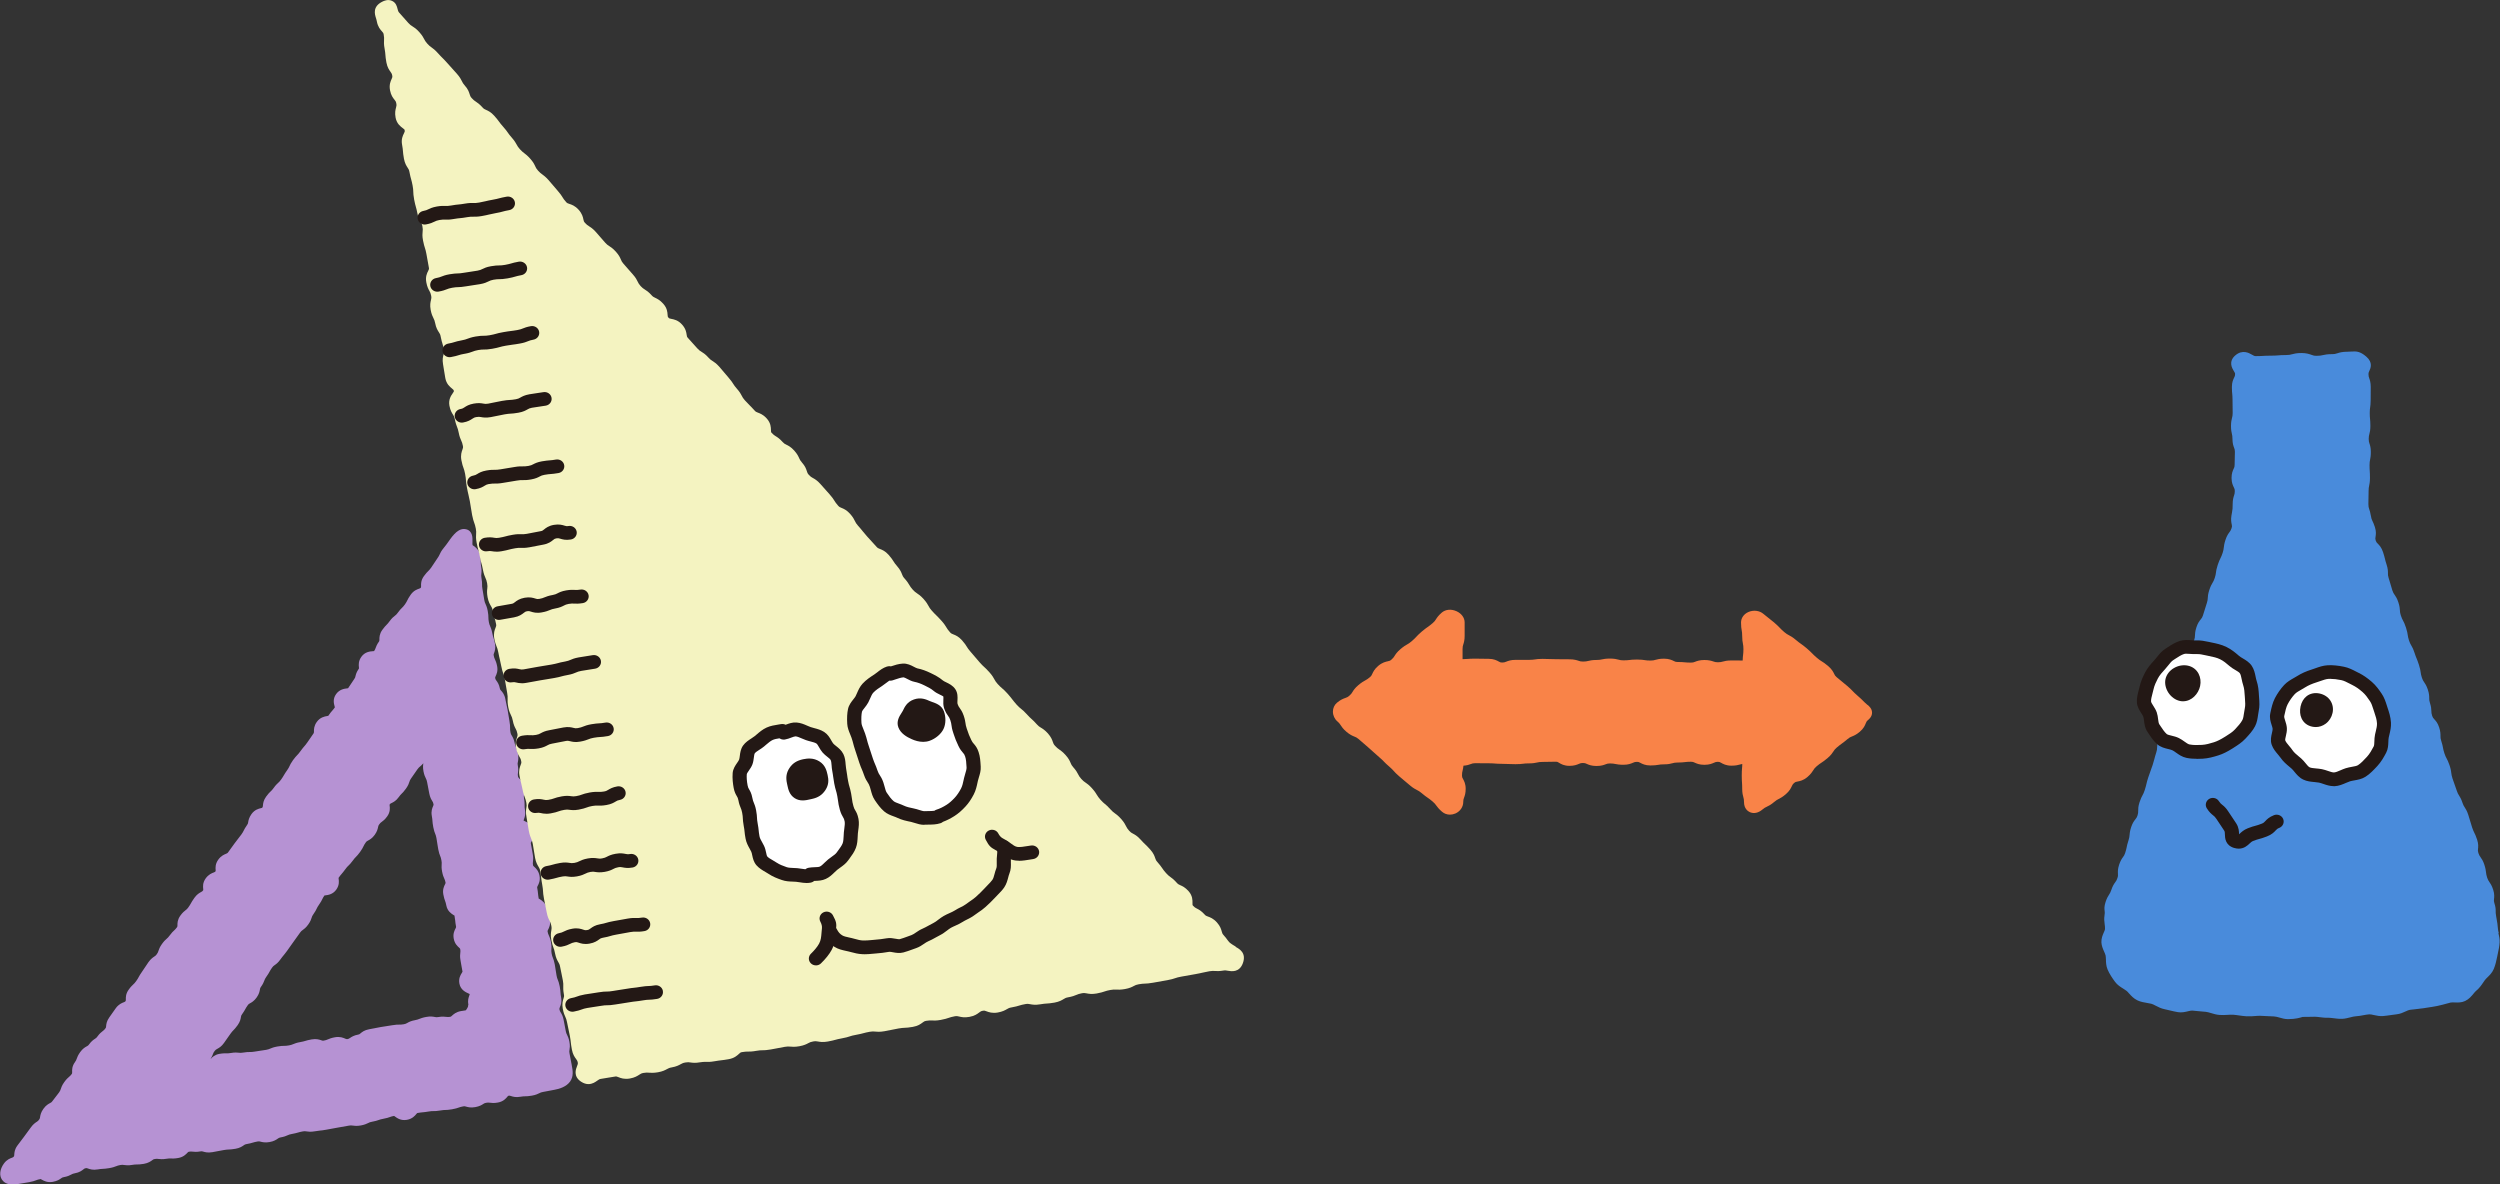 <?xml version="1.0" encoding="UTF-8"?>
<svg id="Layer_1" data-name="Layer 1" xmlns="http://www.w3.org/2000/svg" viewBox="0 0 718.37 340.34">
  <rect x="0" y="0" width="718.37" height="340.34" fill="#333333" stroke="none"/>
  <defs>
    <style>
      .cls-1 {
        fill: #f98348;
      }

      .cls-2 {
        fill: #f4f3c1;
      }

      .cls-3 {
        fill: #fff;
      }

      .cls-4 {
        fill: #b692d3;
      }

      .cls-5 {
        fill: #231815;
      }

      .cls-6 {
        fill: #498bdb;
      }
    </style>
  </defs>
  <path class="cls-4" d="M164.3,306.12l-.05-.28c-.15-.8-.23-1.21-.31-1.61-.08-.39-.16-.79-.3-1.58-.09-.47-.06-.65,0-.99,.08-.49,.19-1.17-.02-2.29-.2-1.06-.47-1.61-.69-2.05-.16-.32-.26-.52-.36-1.06l-.61-3.18c-.21-1.15-.59-1.75-.86-2.19-.18-.3-.27-.44-.35-.88q-.04-.21,.11-.56c.24-.54,.64-1.44,.38-2.82-.13-.68-.15-1.01-.18-1.38-.03-.43-.06-.92-.23-1.82-.18-.98-.39-1.5-.56-1.92-.14-.35-.24-.6-.35-1.21-.14-.75-.19-1.12-.24-1.5-.06-.42-.11-.85-.27-1.69-.18-.98-.39-1.5-.55-1.91-.14-.35-.24-.6-.35-1.21-.1-.56-.09-.79-.07-1.15,.03-.48,.07-1.07-.12-2.1-.19-1.02-.43-1.56-.63-1.99-.15-.33-.25-.55-.35-1.12q-.03-.14,.14-.46c.29-.56,.78-1.49,.51-2.94-.18-.94-.35-1.43-.5-1.86-.13-.35-.22-.63-.35-1.28-.31-1.63-1.45-2.35-2.06-2.73-.12-.07-.27-.18-.28-.14-.13-.71-.17-1.07-.2-1.43-.04-.45-.09-.89-.25-1.77q-.02-.13,.14-.44c.3-.56,.81-1.5,.53-2.96-.27-1.45-1.08-2.16-1.56-2.59q-.27-.23-.29-.37c-.09-.5-.07-.69-.03-1.04,.06-.48,.14-1.13-.06-2.22-.14-.77-.21-1.15-.27-1.54-.07-.41-.13-.82-.3-1.66,.02-.05,.11-.2,.18-.31,.35-.55,1-1.57,.71-3.11-.34-1.8-1.81-2.46-2.6-2.82-.1-.05-.24-.11-.34-.16,0-.12,.03-.22,.12-.45,.2-.55,.5-1.37,.26-2.68-.11-.61-.11-.87-.1-1.24,0-.45,.02-1.01-.17-2-.09-.47-.06-.64,0-.98,.08-.5,.19-1.18-.02-2.3-.26-1.38-.97-2.09-1.39-2.51q-.27-.27-.31-.47c-.09-.49-.07-.68-.02-1.02,.07-.48,.16-1.15-.05-2.25-.08-.43-.05-.57,.02-.91,.1-.51,.25-1.22,.03-2.37-.19-1.01-.42-1.54-.6-1.96-.14-.33-.24-.57-.35-1.15-.21-1.14-.58-1.74-.85-2.18-.18-.3-.27-.44-.35-.89-.12-.61-.11-.88-.11-1.25,0-.45,0-1-.18-1.98-.14-.76-.2-1.14-.25-1.52-.06-.42-.12-.84-.28-1.67-.15-.82-.25-1.23-.34-1.64-.08-.38-.17-.76-.31-1.52-.25-1.33-.85-2-1.25-2.44-.24-.27-.27-.3-.32-.56-.23-1.22-.7-1.87-1.02-2.3-.21-.29-.27-.37-.34-.74q-.03-.17,.13-.5c.26-.55,.71-1.47,.44-2.88-.19-1.02-.44-1.56-.64-2-.15-.33-.25-.54-.35-1.1-.05-.27-.04-.3,.09-.64,.21-.55,.52-1.38,.28-2.7-.17-.91-.32-1.38-.45-1.79-.11-.36-.21-.67-.34-1.35-.19-1.01-.43-1.55-.62-1.98-.15-.33-.25-.56-.35-1.13-.12-.64-.12-.93-.13-1.29,0-.46-.02-.98-.2-1.93-.19-1.02-.44-1.56-.63-1.99-.15-.33-.25-.55-.35-1.11-.14-.75-.2-1.13-.25-1.51-.06-.42-.12-.84-.28-1.67-.12-.62-.11-.88-.11-1.25,0-.45,0-1-.18-1.97-.09-.51-.07-.7-.03-1.05,.06-.47,.13-1.13-.07-2.21-.11-.6-.11-.86-.1-1.23,0-.45,.02-1.02-.17-2-.3-1.58-1.35-2.31-1.91-2.7-.11-.08-.26-.18-.28-.2-.05-.25-.04-.7-.02-1.09,.03-1,.08-3.07-1.93-3.49-1.45-.31-2.83,.59-4.48,2.89l-.61,.86c-.38,.54-.55,.78-1.25,1.65-.71,.87-.97,1.43-1.18,1.89-.14,.31-.26,.56-.59,1.02-.51,.71-.74,1.08-.97,1.45-.2,.32-.4,.64-.84,1.26-.37,.52-.58,.73-.84,.99-.32,.31-.71,.7-1.28,1.5-.86,1.2-.82,2.23-.8,2.85q.01,.35-.08,.47t-.44,.25c-.6,.2-1.6,.54-2.45,1.73-.57,.79-.8,1.26-1,1.67-.16,.33-.29,.59-.66,1.12-.37,.52-.58,.73-.84,.98-.32,.31-.71,.7-1.28,1.5-.3,.42-.46,.55-.75,.77-.38,.3-.91,.71-1.55,1.6-.38,.53-.59,.75-.85,1.01-.32,.33-.69,.7-1.25,1.49-.84,1.18-.83,2.19-.82,2.8q0,.36-.1,.5c-.63,.88-.84,1.45-1,1.91-.11,.31-.18,.5-.44,.87-.1,.01-.24,.02-.35,.03-.79,.06-2.27,.17-3.29,1.6-.9,1.26-.78,2.36-.71,3.02,.01,.12,.03,.29-.01,.39-.69,.97-.86,1.67-.98,2.18-.08,.34-.11,.48-.37,.83-.51,.71-.74,1.08-.97,1.45-.19,.3-.38,.61-.78,1.17-.09,.02-.23,.03-.33,.05-.75,.09-2.13,.26-3.12,1.64-1.01,1.41-.63,2.76-.43,3.49,.03,.1,.06,.23,.08,.32-.37,.52-.6,.78-.82,1.03-.3,.34-.6,.69-1.06,1.39-.06,.02-.24,.06-.38,.08-.69,.12-1.98,.35-2.93,1.68-.84,1.18-.83,2.18-.82,2.78q0,.35-.1,.5c-.49,.69-.73,1.04-.96,1.4-.21,.32-.43,.64-.88,1.27-.42,.59-.66,.87-.9,1.14-.29,.34-.59,.69-1.11,1.42-.39,.54-.59,.75-.86,1.03-.32,.33-.67,.7-1.23,1.48-.58,.81-.81,1.31-1,1.72-.16,.33-.27,.58-.63,1.09-.52,.73-.75,1.12-.98,1.51-.18,.31-.36,.62-.78,1.21-.35,.5-.55,.68-.82,.93-.34,.31-.76,.7-1.35,1.53-.36,.51-.56,.69-.83,.95-.33,.31-.74,.7-1.32,1.52-.78,1.09-.86,1.96-.91,2.54-.03,.35-.04,.4-.21,.66-.05,.02-.22,.07-.35,.1-.68,.16-1.82,.44-2.73,1.71-.73,1.03-.87,1.82-.95,2.34-.06,.34-.07,.44-.28,.73-.56,.79-.79,1.25-1,1.66-.16,.33-.29,.59-.67,1.12-.44,.61-.67,.9-.91,1.19-.28,.34-.55,.68-1.06,1.39-.47,.65-.7,.98-.94,1.3-.24,.33-.48,.66-.96,1.33q-.13,.18-.48,.32c-.55,.22-1.48,.58-2.3,1.72-.88,1.23-.8,2.31-.75,2.95,0,.12,.02,.29-.04,.42q-.12,.16-.47,.29c-.57,.21-1.52,.57-2.35,1.72-.9,1.26-.78,2.36-.71,3.02,.01,.12,.03,.29-.01,.39-.21,.29-.29,.34-.61,.51-.48,.26-1.2,.66-1.93,1.69-.54,.75-.77,1.18-.99,1.56-.18,.33-.34,.61-.75,1.18-.3,.42-.46,.54-.74,.76-.38,.3-.91,.7-1.55,1.6-.84,1.17-.83,2.18-.82,2.78q0,.36-.1,.5c-.35,.49-.55,.67-.81,.92-.34,.31-.76,.7-1.36,1.53-.34,.47-.52,.63-.8,.88-.36,.31-.8,.7-1.4,1.55-.64,.9-.85,1.52-1,1.98-.11,.33-.17,.52-.47,.94-.26,.37-.4,.46-.69,.65-.43,.29-1.03,.69-1.71,1.64-.5,.7-.73,1.06-.96,1.43-.2,.32-.41,.64-.85,1.26-.54,.76-.78,1.19-.99,1.58-.18,.33-.33,.61-.73,1.17-.36,.5-.55,.69-.82,.94-.33,.31-.75,.7-1.33,1.52-.85,1.18-.83,2.2-.81,2.81q0,.35-.09,.49-.12,.17-.47,.3c-.56,.21-1.5,.57-2.33,1.72-.48,.67-.71,1-.95,1.34-.23,.33-.46,.65-.92,1.31-.78,1.09-.86,1.96-.91,2.53-.03,.36-.03,.4-.2,.62-.3,.41-.45,.53-.74,.75-.39,.3-.92,.7-1.57,1.6-.25,.36-.38,.44-.67,.63-.44,.29-1.05,.69-1.74,1.65-.21,.29-.29,.34-.61,.51-.48,.26-1.2,.66-1.93,1.69-.63,.88-.84,1.46-1,1.92-.12,.33-.19,.53-.51,.97-.86,1.2-.82,2.23-.79,2.85q.01,.35-.07,.47c-.33,.47-.52,.62-.79,.86-.36,.31-.82,.71-1.42,1.56-.65,.91-.85,1.53-1,1.99-.11,.33-.17,.51-.46,.93-.44,.61-.67,.9-.91,1.19-.27,.34-.55,.68-1.06,1.38-.2,.27-.27,.31-.58,.48-.49,.26-1.24,.65-1.98,1.7-.74,1.03-.86,1.83-.95,2.36-.05,.35-.07,.43-.27,.72-.25,.36-.38,.44-.67,.63-.44,.29-1.05,.69-1.73,1.65-.46,.64-.69,.95-.93,1.27-.25,.33-.5,.67-.98,1.34-.44,.61-.68,.91-.91,1.21-.27,.34-.54,.68-1.04,1.38-.8,1.12-.85,2.01-.88,2.61-.02,.36-.02,.38-.17,.58q-.11,.15-.45,.27c-.58,.21-1.55,.55-2.38,1.72-1.15,1.61-1.36,3.38-.54,4.6,.45,.68,1.35,1.4,3.11,1.4,.42,0,.89-.04,1.41-.13,.81-.14,1.21-.21,1.62-.27,.42-.07,.84-.13,1.68-.28,1.02-.18,1.56-.38,2-.55,.35-.13,.61-.23,1.29-.35,.05,.02,.21,.11,.32,.17,.6,.34,1.61,.92,3.18,.64,1.28-.23,1.96-.7,2.4-1.02,.3-.21,.37-.26,.74-.33,1.15-.2,1.76-.53,2.21-.77,.32-.17,.48-.26,.98-.34,1.34-.24,2.03-.78,2.48-1.14,.29-.23,.33-.26,.63-.32,.28-.05,.32-.04,.67,.09,.56,.2,1.42,.5,2.78,.26,.69-.12,1.02-.14,1.4-.16,.46-.02,.98-.05,1.93-.21,1.03-.18,1.57-.39,2.01-.56,.35-.14,.6-.23,1.21-.34,.49-.08,.67-.06,1.03,0,.51,.07,1.2,.17,2.35-.03,.65-.11,.95-.12,1.33-.12,.45,0,1.02-.01,2.01-.18,1.31-.23,1.99-.74,2.44-1.07,.29-.22,.35-.26,.69-.32,.51-.09,.71-.07,1.07-.02,.5,.06,1.18,.14,2.31-.05,.6-.11,.86-.09,1.23-.08,.48,.02,1.08,.04,2.12-.14,1.5-.26,2.23-1.05,2.67-1.52q.24-.26,.38-.28c.52-.09,.72-.07,1.09-.03,.49,.06,1.17,.13,2.28-.07,.34-.06,.43-.04,.77,.06,.54,.16,1.36,.39,2.66,.16,.83-.15,1.24-.23,1.66-.31,.41-.08,.81-.16,1.62-.3,.68-.12,.99-.13,1.38-.15,.46-.02,.99-.04,1.95-.21,1.28-.22,1.95-.7,2.4-1.01,.29-.21,.37-.26,.74-.33,.93-.16,1.41-.3,1.84-.43,.37-.11,.69-.2,1.4-.33,.37-.06,.46-.04,.82,.05,.53,.14,1.33,.34,2.6,.12,1.27-.22,1.95-.69,2.39-1,.29-.2,.38-.26,.75-.33,1.07-.19,1.64-.44,2.09-.64,.33-.15,.55-.24,1.11-.34,.93-.17,1.42-.31,1.85-.43,.37-.11,.69-.2,1.4-.33,.48-.08,.66-.06,1.01,0,.51,.08,1.22,.19,2.38-.02,.75-.13,1.12-.17,1.5-.21,.45-.04,.91-.09,1.8-.25,.85-.15,1.26-.23,1.68-.31,.4-.07,.8-.15,1.59-.29l3.28-.58c.5-.09,.68-.06,1.04-.01,.51,.07,1.2,.17,2.34-.03,1.12-.2,1.73-.5,2.17-.72,.32-.16,.5-.25,1.02-.34,.99-.17,1.52-.36,1.95-.51,.35-.12,.63-.22,1.28-.34,.99-.17,1.52-.36,1.94-.51,.34-.12,.61-.22,1.22-.33,.08,.05,.19,.13,.28,.2,.59,.43,1.69,1.23,3.39,.93,1.57-.28,2.3-1.16,2.74-1.69,.08-.1,.19-.24,.28-.27,.73-.13,1.11-.16,1.48-.2,.46-.04,.92-.08,1.83-.24,.64-.11,.9-.11,1.3-.11,.45,0,1.03,0,2.03-.18,.67-.12,.97-.13,1.35-.14,.47-.01,1-.03,1.97-.2,.98-.17,1.49-.34,1.93-.5,.36-.12,.64-.22,1.3-.34,.35-.06,.43-.04,.78,.06,.54,.16,1.36,.39,2.65,.16,1.23-.22,1.87-.62,2.33-.92,.3-.19,.41-.26,.82-.33,.5-.09,.7-.06,1.05-.02,.5,.07,1.19,.16,2.32-.05,1.56-.28,2.29-1.15,2.73-1.68,.08-.1,.19-.23,.29-.27,.31-.06,.37-.03,.72,.08,.55,.18,1.39,.45,2.72,.21,.66-.12,.96-.12,1.33-.13,.47,0,1.01-.02,1.99-.19,1.12-.2,1.72-.5,2.16-.72,.32-.16,.5-.25,1.02-.34,.85-.15,1.27-.23,1.69-.32,.39-.08,.79-.16,1.58-.3,1.47-.26,3.45-.88,4.53-2.39,1.07-1.51,.73-3.3,.47-4.61Zm-29.78-17.35c.07,.36-.09,.73-.64,1.52-.1,.05-.48,.1-.75,.14-.21,.03-.43,.06-.66,.1-1.43,.25-2.17,.94-2.61,1.34-.28,.26-.29,.27-.51,.31-.52,.09-.72,.06-1.08,.02-.5-.06-1.19-.15-2.34,.05-.45,.08-.6,.05-.97-.02-.53-.1-1.26-.24-2.46-.02-1.04,.18-1.59,.41-2.04,.58-.34,.14-.59,.24-1.21,.35-1.18,.21-1.81,.56-2.26,.82-.32,.18-.46,.26-.94,.35-.65,.11-.93,.11-1.31,.11-.47,0-1.04,0-2.05,.18-.79,.14-1.18,.19-1.58,.25-.44,.06-.87,.12-1.73,.27-.86,.15-1.29,.24-1.71,.33-.4,.08-.79,.16-1.59,.3-1.37,.24-2.07,.82-2.53,1.21-.29,.24-.32,.27-.6,.32-1.26,.22-1.94,.68-2.39,.98-.3,.2-.39,.27-.78,.33q-.19,.03-.54-.12c-.57-.25-1.52-.68-2.98-.42-1.06,.19-1.62,.43-2.07,.62-.34,.15-.57,.24-1.16,.35-.29,.05-.33,.03-.68-.09-.57-.2-1.43-.5-2.8-.26-.94,.17-1.43,.31-1.86,.44-.37,.11-.7,.21-1.41,.33-1.05,.18-1.61,.42-2.06,.6-.35,.14-.58,.24-1.18,.35-.66,.12-.97,.12-1.35,.13-.48,0-1.02,.02-2,.19-1.06,.19-1.62,.42-2.07,.61-.34,.15-.57,.24-1.16,.35-.78,.14-1.18,.19-1.58,.24-.44,.06-.87,.12-1.74,.27-.64,.11-.92,.11-1.32,.11-.46,0-1.04,0-2.05,.18-.53,.09-.73,.07-1.1,.03-.49-.05-1.17-.13-2.29,.07-.63,.11-.9,.1-1.28,.1-.47,0-1.05-.02-2.08,.16-1.28,.23-2.02,.9-2.47,1.44,0-.01-.01-.02-.02-.03,.38-.6,.55-1.05,.67-1.39,.12-.33,.19-.5,.52-.91,.25-.3,.37-.37,.68-.54,.64-.35,1.27-.74,1.96-1.71,.47-.66,.71-1,.94-1.34,.22-.33,.45-.65,.91-1.29,.38-.54,.59-.75,.85-1.02,.31-.32,.67-.69,1.22-1.46,.74-1.03,.86-1.82,.95-2.35,.05-.34,.07-.43,.27-.71,.53-.74,.77-1.17,.98-1.55,.18-.33,.34-.61,.74-1.17,.2-.28,.28-.32,.59-.49,.48-.26,1.2-.66,1.93-1.68,.73-1.02,.86-1.81,.95-2.33,.06-.34,.07-.43,.28-.71,.62-.86,.83-1.42,1-1.87,.13-.33,.2-.53,.52-.98,.54-.75,.77-1.18,.98-1.56,.18-.32,.33-.6,.73-1.16,.27-.37,.4-.47,.69-.67,.42-.29,1-.69,1.66-1.63,.42-.59,.66-.87,.89-1.15,.28-.34,.57-.68,1.08-1.39,.48-.67,.71-1,.95-1.34,.22-.32,.45-.64,.91-1.28l1.87-2.61c.28-.38,.42-.49,.7-.69,.41-.29,.97-.69,1.62-1.61,.65-.9,.85-1.53,.99-1.98,.1-.33,.16-.51,.45-.91,.57-.79,.8-1.28,.99-1.67,.15-.32,.28-.58,.64-1.09,.57-.79,.8-1.28,.99-1.67,.15-.31,.27-.55,.6-1.02,.09-.02,.22-.03,.32-.04,.73-.09,2.1-.27,3.08-1.64,.91-1.27,.76-2.43,.68-3.06-.02-.12-.04-.29-.01-.35,.41-.58,.65-.85,.88-1.12,.29-.34,.58-.68,1.1-1.4,.36-.5,.55-.69,.82-.94,.32-.31,.72-.7,1.3-1.5,.38-.53,.58-.74,.84-1,.32-.33,.68-.69,1.24-1.47,.56-.78,.79-1.25,.99-1.66,.16-.32,.28-.58,.66-1.1,.19-.26,.25-.29,.56-.46,.49-.26,1.24-.64,1.99-1.69,.71-.99,.86-1.74,.96-2.23,.07-.33,.09-.44,.32-.76,.28-.39,.42-.5,.71-.71,.4-.29,.95-.69,1.6-1.61,.9-1.26,.77-2.38,.69-3.05-.01-.12-.03-.29,0-.35,.17-.23,.21-.26,.54-.41,.52-.25,1.31-.63,2.07-1.7,.37-.52,.57-.72,.83-.98,.31-.31,.7-.69,1.26-1.48,.64-.9,.85-1.52,.99-1.98,.11-.33,.16-.51,.45-.91,.48-.67,.71-1.01,.94-1.35,.22-.32,.44-.64,.89-1.28,.32-.45,.5-.6,.77-.83,.26-.22,.58-.48,.95-.93,0,0,0,0,0,0-.08,.5-.18,1.18,.03,2.3,.2,1.06,.47,1.61,.69,2.06,.16,.33,.26,.53,.36,1.08l.61,3.21c.22,1.15,.59,1.76,.86,2.2,.19,.3,.27,.44,.36,.89,.04,.22,.04,.23-.11,.58-.24,.54-.63,1.44-.37,2.82,.13,.69,.15,1.02,.18,1.4,.03,.43,.07,.93,.24,1.83,.18,.98,.39,1.5,.56,1.92,.14,.35,.24,.6,.35,1.22,.14,.75,.19,1.13,.24,1.51,.06,.43,.12,.86,.28,1.71,.18,.98,.39,1.51,.56,1.93,.14,.35,.24,.6,.35,1.23,.11,.56,.09,.8,.07,1.16-.03,.48-.07,1.08,.13,2.11,.19,1.02,.43,1.56,.63,2,.15,.34,.25,.56,.36,1.14q.03,.15-.14,.47c-.29,.56-.77,1.5-.5,2.94,.18,.95,.35,1.44,.51,1.87,.13,.36,.23,.64,.35,1.29,.31,1.63,1.44,2.35,2.06,2.74,.12,.08,.29,.18,.28,.15,.13,.72,.17,1.08,.21,1.45,.04,.45,.09,.9,.25,1.78q.03,.14-.14,.46c-.3,.56-.8,1.51-.53,2.96,.27,1.45,1.08,2.17,1.56,2.59q.27,.24,.3,.38c.1,.51,.07,.7,.03,1.06-.06,.48-.14,1.14,.06,2.23,.15,.77,.21,1.16,.27,1.55,.07,.42,.13,.83,.3,1.68-.02,.05-.11,.2-.18,.32-.37,.59-1,1.57-.71,3.11,.34,1.8,1.81,2.46,2.6,2.82,.1,.05,.24,.11,.35,.16,0,.13-.03,.23-.12,.47-.2,.55-.5,1.37-.25,2.69Z"/>
  <path class="cls-2" d="M355.11,272c-.33-.18-.7-.38-1.11-.66-.79-.54-.91-.72-1.26-1.2-.24-.34-.57-.8-1.13-1.42-.37-.41-.42-.6-.54-1.04-.17-.64-.41-1.52-1.39-2.62-1.02-1.14-1.98-1.48-2.62-1.71-.46-.16-.61-.22-.94-.59-.93-1.04-1.69-1.43-2.25-1.71-.41-.21-.64-.33-1.06-.8-.15-.17-.17-.19-.15-.77,.01-.78,.04-2.09-1.14-3.42-.96-1.08-1.79-1.45-2.39-1.71-.43-.19-.63-.28-1.01-.71-.82-.92-1.39-1.33-1.84-1.66-.37-.27-.67-.48-1.2-1.08-.59-.66-.83-1-1.1-1.4-.3-.44-.65-.94-1.4-1.79-.41-.46-.48-.67-.63-1.11-.2-.59-.47-1.4-1.41-2.46-.73-.82-1.12-1.19-1.52-1.57-.34-.32-.68-.65-1.3-1.34-.92-1.03-1.66-1.42-2.21-1.71-.41-.22-.64-.34-1.07-.82-.5-.56-.64-.85-.85-1.25-.26-.52-.58-1.17-1.43-2.12-.82-.92-1.39-1.33-1.85-1.66-.37-.27-.67-.48-1.19-1.07-.77-.87-1.25-1.27-1.68-1.62-.36-.3-.68-.56-1.25-1.21-.55-.62-.74-.94-.99-1.34-.29-.48-.62-1.03-1.42-1.92-.84-.94-1.44-1.34-1.91-1.67-.38-.26-.66-.45-1.17-1.02-.51-.57-.66-.86-.87-1.27-.26-.51-.59-1.14-1.43-2.08-.45-.51-.56-.76-.74-1.18-.24-.57-.53-1.28-1.43-2.28-.83-.93-1.42-1.34-1.89-1.67-.39-.27-.66-.46-1.18-1.03-.41-.46-.48-.67-.63-1.11-.2-.59-.48-1.39-1.41-2.44-.88-.98-1.53-1.37-2.06-1.69-.39-.23-.65-.39-1.12-.92-.74-.83-1.19-1.24-1.58-1.59-.36-.33-.68-.61-1.28-1.29-.79-.88-1.29-1.28-1.73-1.63-.38-.3-.67-.54-1.23-1.16-.62-.7-.9-1.07-1.19-1.44-.33-.43-.66-.87-1.38-1.68-.76-.86-1.23-1.26-1.64-1.61-.36-.31-.68-.58-1.26-1.23-.52-.58-.68-.88-.9-1.28-.27-.5-.6-1.11-1.43-2.04-.74-.83-1.18-1.23-1.56-1.58-.36-.33-.68-.62-1.28-1.31-.65-.72-.95-1.1-1.26-1.47-.33-.41-.67-.81-1.37-1.6-.55-.62-.75-.94-1-1.34-.29-.48-.63-1.02-1.42-1.91-.99-1.11-1.87-1.46-2.52-1.71-.44-.17-.62-.24-.97-.64-.55-.62-.74-.94-.99-1.34-.29-.48-.62-1.03-1.42-1.92-.72-.8-1.1-1.18-1.49-1.56-.34-.33-.68-.66-1.31-1.37-.52-.59-.69-.88-.91-1.3-.27-.49-.6-1.1-1.43-2.02-.85-.95-1.45-1.35-1.94-1.67-.38-.26-.66-.44-1.16-1-.55-.61-.74-.93-.98-1.33-.29-.49-.62-1.04-1.42-1.93-.43-.48-.52-.72-.69-1.15-.21-.56-.51-1.33-1.42-2.36-.56-.63-.76-.95-1.02-1.36-.3-.47-.63-1-1.41-1.88-1-1.12-1.88-1.46-2.53-1.71-.44-.17-.62-.24-.97-.63-.68-.76-1.03-1.14-1.37-1.51-.34-.37-.68-.74-1.35-1.48-.64-.72-.94-1.09-1.24-1.47-.33-.41-.66-.83-1.37-1.62-.49-.55-.62-.82-.83-1.24-.26-.53-.57-1.18-1.43-2.14-.98-1.1-1.85-1.46-2.48-1.71-.44-.18-.62-.25-.98-.66-.56-.63-.76-.95-1.01-1.35-.29-.47-.63-1.01-1.41-1.88l-2.69-3.02c-.9-1.01-1.63-1.41-2.16-1.7-.4-.22-.64-.35-1.09-.85-.4-.44-.47-.66-.6-1.09-.19-.6-.46-1.43-1.41-2.49-.47-.53-.59-.8-.78-1.21-.25-.55-.55-1.23-1.43-2.21-.94-1.05-1.73-1.43-2.3-1.71-.42-.2-.63-.31-1.04-.76-.86-.97-1.5-1.37-2.01-1.68-.39-.25-.65-.41-1.14-.95-.18-.2-.19-.24-.2-.8-.01-.75-.04-2.01-1.19-3.3-1.01-1.13-1.95-1.48-2.57-1.71-.45-.17-.61-.23-.95-.61-.71-.8-1.1-1.18-1.48-1.56-.34-.33-.68-.67-1.31-1.37-.51-.57-.66-.86-.87-1.27-.26-.51-.59-1.13-1.43-2.07-.56-.63-.76-.95-1.02-1.35-.3-.47-.63-1-1.41-1.88-.64-.72-.94-1.09-1.25-1.47-.33-.41-.67-.82-1.37-1.61-.86-.96-1.49-1.36-1.99-1.68-.4-.25-.66-.42-1.14-.96-.87-.98-1.52-1.37-2.04-1.69-.39-.24-.65-.4-1.13-.93-.68-.76-1.02-1.14-1.36-1.51-.34-.37-.67-.74-1.34-1.49-.28-.31-.3-.43-.37-.91-.1-.7-.25-1.75-1.32-2.94-1.13-1.27-2.32-1.49-3.1-1.64-.53-.1-.59-.11-.8-.35-.23-.25-.23-.33-.26-.84-.05-.76-.13-1.91-1.25-3.16-.95-1.06-1.75-1.44-2.33-1.71-.42-.2-.63-.29-1.03-.74-.86-.97-1.5-1.36-2-1.68-.39-.25-.65-.41-1.14-.95-.49-.55-.62-.82-.82-1.23-.25-.53-.57-1.18-1.43-2.14-.66-.74-.98-1.12-1.31-1.49-.33-.39-.67-.78-1.35-1.54-.45-.51-.56-.76-.74-1.18-.24-.57-.54-1.27-1.43-2.26-.86-.96-1.48-1.36-1.98-1.68-.39-.25-.66-.42-1.14-.97-.66-.74-.98-1.11-1.3-1.49-.34-.39-.67-.78-1.35-1.55-.86-.96-1.49-1.36-2-1.68-.4-.25-.66-.41-1.14-.96-.32-.36-.36-.52-.45-.98-.13-.65-.34-1.63-1.36-2.77-1.04-1.16-2.04-1.49-2.71-1.7-.46-.15-.6-.19-.91-.54-.56-.63-.76-.94-1.01-1.35-.29-.47-.63-1.01-1.41-1.89-.65-.72-.95-1.1-1.26-1.47-.33-.41-.67-.81-1.36-1.59-.82-.91-1.38-1.32-1.83-1.65-.37-.27-.66-.48-1.19-1.07-.48-.53-.6-.81-.79-1.22-.25-.54-.56-1.21-1.43-2.18-.8-.9-1.32-1.29-1.78-1.64-.37-.28-.67-.51-1.21-1.11-.52-.58-.68-.87-.9-1.28-.27-.49-.6-1.1-1.42-2.03-.59-.66-.82-1-1.1-1.39-.3-.44-.65-.93-1.4-1.77-.61-.68-.86-1.02-1.15-1.42-.31-.42-.65-.89-1.39-1.71-.96-1.08-1.79-1.44-2.39-1.71-.43-.19-.62-.27-1-.7-.84-.94-1.45-1.35-1.93-1.67-.38-.25-.66-.44-1.16-1-.38-.43-.44-.63-.58-1.07-.19-.62-.44-1.46-1.4-2.53-.49-.55-.64-.84-.83-1.24-.26-.52-.58-1.17-1.43-2.13l-2.7-3.01c-.71-.8-1.09-1.18-1.47-1.56-.34-.34-.68-.67-1.31-1.38-.82-.92-1.39-1.33-1.85-1.66-.39-.28-.67-.47-1.19-1.06-.51-.57-.67-.87-.88-1.27-.26-.5-.59-1.13-1.43-2.06-.86-.97-1.5-1.36-2.01-1.68-.39-.25-.66-.41-1.14-.95l-1.33-1.5c-.34-.38-.67-.76-1.35-1.52-.22-.25-.31-.62-.42-1.04-.16-.66-.43-1.76-1.59-2.28-1.19-.54-2.33,.02-2.71,.2-2.92,1.41-2.24,3.62-1.91,4.68,.09,.3,.21,.65,.28,1.07,.29,1.52,.99,2.3,1.45,2.81,.33,.36,.43,.47,.51,.93,.14,.76,.12,1.09,.1,1.56-.03,.56-.07,1.26,.16,2.48,.16,.88,.19,1.3,.23,1.78,.04,.52,.08,1.12,.29,2.21,.27,1.41,.8,2.14,1.18,2.67,.27,.38,.4,.55,.5,1.11,.07,.39,.02,.5-.18,.95-.3,.66-.76,1.66-.46,3.24,.27,1.46,.86,2.2,1.29,2.73,.29,.36,.41,.51,.51,1.03,.11,.56,.05,.76-.07,1.21-.17,.63-.4,1.49-.13,2.9,.33,1.74,1.42,2.54,2.07,3.02,.49,.36,.49,.38,.53,.59,.07,.36,.03,.44-.2,.9-.33,.67-.84,1.69-.53,3.3,.17,.89,.2,1.3,.24,1.79,.04,.52,.09,1.11,.29,2.2,.26,1.37,.73,2.08,1.08,2.61,.25,.38,.39,.58,.5,1.19,.2,1.06,.34,1.59,.49,2.11,.12,.45,.25,.9,.42,1.81,.16,.84,.17,1.24,.19,1.71,.02,.54,.04,1.16,.25,2.29,.2,1.07,.36,1.63,.5,2.13,.13,.45,.25,.88,.42,1.78,.25,1.32,.67,2.02,.97,2.54,.23,.39,.37,.62,.49,1.27,.14,.72,.11,1.02,.06,1.48-.06,.58-.13,1.3,.11,2.56,.21,1.1,.39,1.67,.55,2.17,.15,.46,.27,.85,.43,1.73,.18,.97,.27,1.46,.35,1.95,.09,.5,.17,1,.36,2,.07,.35,.03,.43-.2,.89-.34,.67-.85,1.69-.54,3.31,.24,1.29,.6,1.95,.9,2.48,.22,.4,.36,.66,.49,1.34,.11,.59,.06,.81-.05,1.25-.15,.62-.35,1.46-.09,2.84,.23,1.24,.56,1.9,.82,2.42,.2,.41,.35,.7,.48,1.42,.26,1.37,.73,2.08,1.07,2.6,.25,.38,.39,.59,.5,1.19,.21,1.1,.39,1.67,.54,2.17,.14,.46,.27,.85,.43,1.73,.1,.53,.04,.71-.09,1.16-.19,.64-.46,1.52-.19,2.97,.18,.95,.25,1.42,.31,1.9,.07,.52,.15,1.03,.34,2.06,.32,1.69,1.32,2.49,1.92,2.98,.44,.36,.47,.39,.52,.66,.03,.17,.04,.19-.31,.69-.48,.68-1.28,1.83-.95,3.6,.25,1.35,.71,2.06,1.04,2.58,.25,.39,.38,.6,.5,1.22,.22,1.16,.45,1.76,.65,2.28,.17,.44,.31,.78,.46,1.59,.23,1.21,.52,1.85,.75,2.36,.19,.42,.33,.73,.47,1.49,.09,.47,.03,.62-.13,1.06-.23,.63-.58,1.58-.3,3.08,.21,1.14,.42,1.72,.61,2.24,.16,.44,.29,.81,.45,1.65,.17,.89,.2,1.31,.24,1.79,.04,.52,.09,1.1,.29,2.18,.19,1.03,.32,1.54,.44,2.06,.11,.46,.22,.93,.4,1.87,.18,.94,.25,1.42,.31,1.89,.07,.52,.15,1.03,.34,2.06,.21,1.14,.43,1.72,.61,2.24,.16,.43,.29,.81,.45,1.64,.14,.74,.12,1.08,.09,1.53-.04,.57-.09,1.27,.14,2.49,.2,1.07,.35,1.6,.49,2.12,.12,.45,.25,.89,.42,1.8,.2,1.07,.35,1.6,.49,2.12,.12,.45,.25,.89,.42,1.8,.23,1.2,.5,1.83,.73,2.35,.19,.43,.33,.74,.47,1.51,.13,.7,.1,1,.05,1.46-.07,.59-.15,1.32,.09,2.59,.25,1.33,.68,2.03,.99,2.55,.23,.38,.37,.62,.49,1.26,.2,1.09,.38,1.65,.53,2.15,.14,.46,.26,.86,.43,1.74,.08,.43,.03,.57-.15,1.01-.26,.64-.65,1.62-.37,3.15,.22,1.18,.47,1.78,.68,2.31,.18,.43,.31,.77,.46,1.56,.19,1.03,.32,1.54,.44,2.06,.11,.46,.22,.93,.4,1.87,.21,1.13,.42,1.71,.6,2.23,.15,.44,.29,.82,.45,1.66,.18,.96,.26,1.44,.33,1.92,.08,.51,.16,1.02,.35,2.03,.15,.78,.13,1.14,.12,1.59-.02,.55-.04,1.23,.18,2.42,.23,1.24,.55,1.89,.81,2.41,.2,.41,.34,.7,.48,1.43,.24,1.27,.58,1.92,.86,2.45,.21,.41,.35,.67,.48,1.37,.09,.49,.04,.65-.12,1.09-.21,.62-.54,1.56-.26,3.04,.25,1.33,.68,2.03,.99,2.54,.23,.39,.37,.62,.49,1.26,.08,.44,.03,.58-.15,1.02-.25,.64-.63,1.61-.35,3.13,.2,1.05,.33,1.56,.46,2.08,.12,.46,.23,.91,.41,1.84,.22,1.16,.45,1.75,.65,2.28,.17,.44,.31,.79,.46,1.6,.12,.66,.08,.93,0,1.38-.1,.61-.22,1.37,.03,2.68,.18,.95,.25,1.43,.32,1.9,.08,.51,.15,1.03,.34,2.04,.22,1.18,.49,1.81,.7,2.32,.18,.42,.32,.76,.46,1.54,.18,.94,.25,1.42,.31,1.89,.07,.52,.15,1.03,.34,2.06,.25,1.33,.68,2.03,.99,2.55,.23,.38,.37,.61,.49,1.25,.17,.91,.22,1.37,.27,1.83,.06,.54,.11,1.08,.31,2.14,.16,.87,.19,1.28,.22,1.76,.03,.53,.07,1.12,.28,2.22,.19,1.01,.29,1.51,.4,2.01,.1,.48,.2,.96,.38,1.92,.24,1.26,.57,1.92,.85,2.44,.21,.41,.35,.68,.48,1.39,.12,.64,.07,.91,0,1.35-.11,.59-.25,1.39,0,2.72,.21,1.14,.43,1.73,.62,2.25,.16,.43,.3,.8,.45,1.63,.25,1.31,.64,1.99,.96,2.53,.23,.39,.37,.63,.49,1.29,.19,1.01,.3,1.52,.41,2.02,.1,.48,.2,.96,.38,1.91,.15,.78,.13,1.14,.12,1.59-.02,.55-.04,1.23,.18,2.43,.1,.51,.04,.68-.1,1.13-.21,.65-.49,1.54-.22,3,.23,1.21,.51,1.85,.75,2.36,.19,.43,.33,.73,.47,1.49,.19,1.02,.31,1.53,.42,2.04,.11,.47,.22,.94,.39,1.89,.17,.91,.22,1.38,.27,1.84,.06,.53,.12,1.07,.32,2.12,.27,1.42,.8,2.15,1.2,2.68,.27,.37,.4,.54,.5,1.09,.05,.28-.05,.54-.24,1.02-.31,.78-1.14,2.86,1.16,4.4,.78,.52,1.5,.71,2.13,.71,1.15,0,2.02-.62,2.49-.96,.42-.3,.67-.47,1.01-.53,1-.18,1.5-.25,2-.33,.52-.08,1.05-.16,2.09-.34,.43-.08,.56-.03,1.02,.16,.67,.27,1.69,.67,3.29,.39,1.44-.25,2.19-.75,2.74-1.11,.39-.25,.58-.38,1.17-.49,.76-.13,1.09-.11,1.56-.07,.59,.04,1.33,.1,2.61-.12,1.36-.24,2.05-.62,2.61-.92,.41-.22,.65-.36,1.33-.48,1.36-.24,2.05-.62,2.61-.93,.41-.22,.65-.36,1.33-.48,.69-.12,.97-.08,1.44-.01,.63,.09,1.41,.2,2.76-.04,.81-.14,1.18-.13,1.65-.12,.57,.02,1.27,.04,2.5-.18,.96-.17,1.44-.22,1.92-.28,.55-.06,1.09-.13,2.17-.32,1.63-.29,2.43-1.04,2.97-1.54,.36-.34,.45-.42,.86-.49,.84-.15,1.23-.15,1.71-.15,.57,0,1.23,0,2.42-.22,.85-.15,1.24-.16,1.73-.16,.57,0,1.22-.02,2.4-.23,1.05-.18,1.57-.29,2.09-.39,.49-.1,.98-.2,1.97-.37,.75-.13,1.08-.1,1.54-.06,.6,.05,1.34,.12,2.63-.11,1.34-.24,2.03-.6,2.59-.9,.41-.22,.66-.35,1.36-.47,.65-.12,.91-.07,1.38,.01,.61,.11,1.44,.25,2.82,.01,1.12-.2,1.7-.36,2.21-.5,.48-.13,.9-.25,1.82-.41,1.16-.2,1.76-.4,2.29-.57,.46-.15,.85-.28,1.73-.43,1.11-.19,1.69-.36,2.21-.49,.49-.13,.91-.25,1.83-.41,.74-.13,1.05-.1,1.52-.05,.6,.06,1.36,.13,2.66-.1,1.05-.18,1.58-.3,2.1-.41,.49-.1,.97-.21,1.95-.38,.88-.16,1.3-.17,1.79-.2,.55-.02,1.18-.05,2.33-.26,1.51-.26,2.27-.84,2.82-1.25,.37-.28,.53-.4,1.05-.49,.78-.14,1.13-.12,1.61-.1,.58,.03,1.29,.07,2.54-.16,1.18-.21,1.78-.42,2.32-.6,.45-.15,.83-.28,1.69-.44,.59-.1,.8-.05,1.26,.06,.65,.16,1.53,.37,2.97,.11,1.51-.27,2.27-.84,2.83-1.27,.38-.29,.52-.4,1.04-.49,.45-.08,.59-.03,1.04,.15,.66,.25,1.67,.63,3.25,.35,1.38-.24,2.11-.67,2.65-.98,.41-.24,.63-.37,1.28-.48,1.15-.2,1.74-.38,2.26-.54,.47-.14,.87-.27,1.76-.42,.63-.11,.88-.06,1.34,.03,.62,.12,1.47,.28,2.87,.04,.9-.16,1.33-.18,1.82-.22,.54-.03,1.15-.07,2.29-.27,1.41-.25,2.15-.71,2.69-1.04,.39-.24,.6-.37,1.23-.48,1.24-.22,1.9-.49,2.43-.71,.44-.18,.76-.32,1.55-.46,.63-.11,.88-.06,1.34,.03,.62,.12,1.48,.29,2.88,.04,1.17-.21,1.77-.41,2.31-.59,.45-.15,.84-.28,1.7-.43,.79-.14,1.14-.12,1.62-.1,.57,.03,1.29,.06,2.53-.16,1.34-.24,2.03-.6,2.59-.9,.41-.22,.66-.35,1.36-.47,.88-.16,1.3-.17,1.79-.19,.55-.02,1.18-.05,2.33-.26l4.07-.72c1.17-.21,1.78-.41,2.31-.59,.45-.15,.84-.28,1.69-.43l4.06-.72c1.08-.19,1.61-.32,2.14-.44,.47-.11,.94-.22,1.9-.39,.77-.13,1.11-.11,1.58-.08,.58,.04,1.31,.08,2.57-.14,.39-.07,.78,0,1.22,.08,.89,.16,3.26,.59,4.26-2.18,1.08-2.97-1-4.1-2.12-4.71Z"/>
  <g>
    <path class="cls-5" d="M190.48,284.73c-.2-1.07-1.26-1.78-2.37-1.58-.85,.15-1.26,.16-1.73,.18-.55,.02-1.17,.04-2.32,.24-.93,.16-1.39,.21-1.86,.26-.54,.06-1.08,.11-2.15,.3-.96,.17-1.44,.23-1.92,.3-.52,.07-1.04,.14-2.07,.33-.83,.15-1.21,.15-1.69,.16-.56,0-1.19,.02-2.35,.22-.95,.17-1.44,.23-1.92,.3-.52,.07-1.04,.14-2.08,.32-1.18,.21-1.78,.43-2.31,.62-.44,.16-.79,.29-1.6,.43-1.11,.19-1.84,1.22-1.64,2.29,.18,.95,1.03,1.62,2,1.62,.12,0,.24-.01,.37-.03,1.18-.21,1.78-.43,2.31-.62,.44-.16,.79-.29,1.6-.43,.95-.17,1.44-.23,1.92-.3,.52-.07,1.04-.14,2.08-.32,.83-.15,1.21-.15,1.69-.16,.56,0,1.19-.02,2.35-.22,.96-.17,1.44-.23,1.92-.3,.52-.07,1.04-.14,2.07-.33,.93-.16,1.4-.21,1.86-.26,.54-.06,1.08-.11,2.15-.3,.85-.15,1.25-.16,1.72-.18,.55-.02,1.17-.04,2.32-.24,1.11-.19,1.84-1.22,1.64-2.29Z"/>
    <path class="cls-5" d="M165.21,270.75c.46-.08,.6-.03,1.05,.12,.64,.22,1.61,.55,3.13,.28,1.48-.26,2.22-.81,2.77-1.21,.37-.28,.51-.38,1.03-.47,1.11-.19,1.68-.36,2.19-.51,.46-.14,.86-.25,1.75-.41,1-.18,1.5-.27,2-.36,.5-.09,.99-.18,1.98-.36,.78-.14,1.14-.12,1.6-.11,.56,.02,1.25,.04,2.47-.17,1.11-.19,1.84-1.22,1.64-2.29-.2-1.07-1.26-1.78-2.36-1.59-.78,.14-1.14,.12-1.6,.11-.56-.02-1.26-.04-2.47,.17-1.01,.18-1.51,.27-2.01,.36-.49,.09-.99,.18-1.98,.35-1.11,.19-1.69,.37-2.2,.51-.46,.14-.86,.25-1.74,.41-1.48,.26-2.22,.81-2.77,1.21-.37,.28-.51,.38-1.03,.47-.47,.08-.6,.04-1.05-.12-.64-.22-1.61-.55-3.13-.28-1.29,.23-1.96,.56-2.5,.83-.4,.2-.67,.33-1.36,.46-1.11,.19-1.84,1.22-1.64,2.29,.18,.95,1.04,1.62,2,1.62,.12,0,.24-.01,.37-.03,1.29-.23,1.96-.56,2.5-.83,.4-.2,.67-.33,1.36-.46Z"/>
    <path class="cls-5" d="M161.67,251.85c.65-.11,.92-.07,1.37,0,.59,.09,1.4,.22,2.74-.02,1.29-.23,1.96-.56,2.5-.82,.41-.2,.67-.33,1.37-.46,.66-.12,.93-.08,1.38,0,.59,.09,1.4,.21,2.73-.02,1.31-.23,1.99-.58,2.53-.86,.4-.2,.66-.34,1.34-.46,.61-.11,.86-.06,1.3,.03,.61,.12,1.45,.28,2.84,.04,1.11-.19,1.84-1.22,1.64-2.29-.2-1.07-1.26-1.78-2.36-1.59-.61,.11-.86,.06-1.3-.03-.61-.12-1.45-.29-2.84-.04-1.31,.23-1.99,.58-2.53,.86-.4,.2-.66,.34-1.34,.46-.66,.12-.93,.07-1.38,0-.59-.09-1.4-.21-2.73,.02-1.29,.23-1.96,.56-2.5,.82-.41,.2-.67,.33-1.37,.46-.65,.11-.92,.07-1.37,0-.59-.09-1.4-.22-2.74,.02-1.1,.19-1.67,.36-2.18,.5-.47,.13-.87,.25-1.76,.4-1.11,.19-1.84,1.22-1.64,2.29,.18,.95,1.03,1.62,2,1.62,.12,0,.24-.01,.37-.03,1.1-.19,1.67-.36,2.18-.5,.47-.13,.87-.25,1.76-.4Z"/>
    <path class="cls-5" d="M156.97,233.84c.37,0,.8-.03,1.29-.12,1.16-.2,1.75-.41,2.27-.59,.44-.15,.81-.28,1.65-.42,.67-.12,.94-.08,1.4-.02,.61,.08,1.38,.19,2.7-.04,1.18-.21,1.78-.43,2.32-.62,.44-.16,.79-.29,1.6-.43,.79-.14,1.15-.13,1.61-.11,.56,.02,1.25,.04,2.46-.17,1.38-.24,2.11-.68,2.64-1,.38-.23,.59-.36,1.21-.47,1.11-.19,1.84-1.22,1.64-2.29-.2-1.07-1.26-1.78-2.36-1.59-1.38,.24-2.11,.68-2.64,1-.38,.23-.59,.36-1.21,.47-.79,.14-1.15,.12-1.61,.11-.56-.02-1.25-.04-2.46,.17-1.18,.21-1.78,.43-2.32,.62-.44,.16-.79,.29-1.6,.43-.67,.12-.95,.08-1.4,.02-.62-.09-1.38-.19-2.7,.04-1.16,.2-1.75,.41-2.27,.59-.44,.15-.81,.28-1.65,.42-.58,.1-.81,.05-1.25-.04-.63-.14-1.48-.33-2.88-.08-1.11,.19-1.84,1.22-1.64,2.29s1.26,1.78,2.37,1.58c.58-.1,.8-.05,1.25,.04,.4,.09,.9,.2,1.59,.2Z"/>
    <path class="cls-5" d="M152.26,215.2c.57,.03,1.27,.06,2.5-.15,1.33-.23,2.01-.6,2.56-.9,.4-.22,.64-.34,1.3-.46,1.03-.18,1.55-.29,2.06-.4,.48-.1,.95-.2,1.91-.37,.56-.1,.76-.05,1.2,.06,.64,.16,1.51,.38,2.94,.12,1.21-.21,1.85-.47,2.37-.67,.42-.17,.76-.3,1.55-.44,.88-.15,1.29-.18,1.78-.21,.53-.03,1.14-.07,2.26-.27,1.11-.19,1.84-1.22,1.64-2.29-.2-1.07-1.26-1.78-2.37-1.58-.88,.16-1.3,.18-1.78,.21-.53,.03-1.14,.07-2.25,.26-1.21,.21-1.85,.47-2.36,.67-.42,.17-.76,.3-1.55,.44-.56,.1-.76,.05-1.2-.06-.64-.16-1.51-.38-2.94-.12-1.03,.18-1.55,.29-2.06,.4-.48,.1-.95,.2-1.91,.37-1.33,.23-2.01,.6-2.56,.9-.4,.22-.64,.34-1.3,.46-.76,.13-1.1,.12-1.56,.09-.56-.03-1.27-.06-2.5,.15-1.11,.19-1.84,1.22-1.64,2.29,.18,.95,1.03,1.62,2,1.62,.12,0,.24-.01,.37-.03,.76-.13,1.1-.12,1.56-.09Z"/>
    <path class="cls-5" d="M149.95,196.34c.37,0,.79-.03,1.27-.12,1.01-.18,1.51-.27,2.01-.36,.49-.09,.98-.18,1.97-.36,.97-.17,1.46-.25,1.95-.32,.51-.08,1.02-.16,2.04-.34,1.09-.19,1.65-.34,2.15-.48,.46-.12,.89-.24,1.79-.4,1.24-.22,1.89-.5,2.42-.73,.42-.18,.73-.32,1.48-.45,.96-.17,1.45-.24,1.93-.31,.52-.07,1.04-.15,2.07-.33,1.11-.19,1.84-1.22,1.64-2.29-.2-1.07-1.26-1.78-2.36-1.59-.96,.17-1.45,.24-1.93,.31-.52,.07-1.04,.15-2.07,.33-1.24,.22-1.89,.5-2.42,.73-.42,.18-.73,.31-1.48,.45-1.09,.19-1.65,.34-2.15,.48-.46,.12-.89,.24-1.79,.4-.97,.17-1.46,.25-1.95,.32-.51,.08-1.02,.16-2.04,.34-1.01,.18-1.51,.27-2.01,.36-.49,.09-.98,.18-1.97,.36-.57,.1-.78,.05-1.23-.05-.63-.15-1.49-.35-2.91-.1-1.11,.19-1.84,1.22-1.64,2.29s1.26,1.78,2.37,1.58c.57-.1,.78-.06,1.23,.05,.41,.1,.93,.22,1.63,.22Z"/>
    <path class="cls-5" d="M150.5,176.11c.37-.29,.49-.39,.97-.47,.49-.09,.65-.03,1.09,.11,.63,.2,1.58,.5,3.08,.23,1.22-.21,1.86-.48,2.38-.69,.43-.18,.75-.31,1.52-.44,1.31-.23,1.99-.58,2.53-.86,.4-.2,.66-.34,1.34-.46,.76-.13,1.09-.11,1.56-.09,.57,.03,1.28,.07,2.52-.14,1.11-.19,1.84-1.22,1.64-2.29-.2-1.07-1.26-1.78-2.36-1.59-.76,.13-1.09,.11-1.56,.09-.57-.03-1.28-.07-2.52,.14-1.31,.23-1.99,.58-2.53,.86-.4,.2-.66,.34-1.34,.46-1.22,.21-1.86,.48-2.38,.69-.43,.18-.75,.31-1.52,.44-.49,.08-.65,.03-1.09-.11-.63-.2-1.58-.5-3.08-.23-1.51,.27-2.29,.88-2.81,1.29-.37,.29-.49,.39-.97,.47l-3.98,.7c-1.11,.19-1.84,1.22-1.64,2.29,.18,.95,1.03,1.62,2,1.62,.12,0,.24-.01,.37-.03l3.97-.7c1.51-.27,2.29-.88,2.81-1.29Z"/>
    <path class="cls-5" d="M142.7,158.53c.4,0,.86-.03,1.42-.13,1.08-.19,1.62-.33,2.14-.47,.45-.12,.9-.23,1.81-.39,.78-.14,1.14-.13,1.6-.11,.56,.02,1.25,.04,2.46-.17,1.02-.18,1.53-.28,2.04-.39,.48-.1,.96-.2,1.93-.37,1.53-.27,2.32-.91,2.84-1.34,.37-.3,.48-.39,.94-.47,.5-.08,.66-.03,1.1,.1,.63,.2,1.58,.49,3.08,.23,1.11-.19,1.84-1.22,1.64-2.29s-1.26-1.78-2.37-1.58c-.5,.09-.66,.03-1.1-.1-.63-.2-1.58-.49-3.08-.23-1.53,.27-2.32,.91-2.84,1.34-.37,.3-.48,.39-.94,.47-1.02,.18-1.53,.28-2.04,.39-.48,.1-.96,.2-1.93,.37-.78,.14-1.14,.13-1.6,.11-.56-.02-1.25-.04-2.46,.17-1.08,.19-1.62,.33-2.14,.47-.45,.12-.9,.23-1.81,.39-.64,.11-.91,.07-1.35,0-.6-.1-1.41-.23-2.75,0-1.11,.19-1.84,1.22-1.64,2.29,.2,1.07,1.26,1.78,2.37,1.58,.64-.11,.91-.07,1.35,0,.35,.06,.77,.12,1.33,.12Z"/>
    <path class="cls-5" d="M140.5,139.09c.81-.14,1.18-.14,1.65-.14,.58,.01,1.22,.01,2.4-.2,.97-.17,1.46-.25,1.95-.32,.51-.08,1.02-.16,2.04-.34,.8-.14,1.17-.13,1.63-.13,.58,.01,1.23,.02,2.42-.19,1.31-.23,1.99-.58,2.53-.87,.41-.21,.65-.34,1.34-.46,.9-.16,1.32-.19,1.81-.23,.52-.04,1.12-.09,2.21-.28,1.11-.19,1.84-1.22,1.64-2.29-.2-1.07-1.26-1.78-2.36-1.59-.9,.16-1.32,.19-1.81,.23-.52,.04-1.12,.09-2.22,.28-1.31,.23-1.99,.58-2.53,.86-.41,.21-.66,.34-1.34,.46-.8,.14-1.17,.13-1.63,.13-.57-.01-1.23-.02-2.42,.19-.97,.17-1.46,.24-1.95,.32-.51,.08-1.02,.16-2.04,.34-.81,.14-1.18,.13-1.65,.14-.58-.01-1.22-.01-2.4,.2-1.38,.24-2.11,.68-2.64,1.01-.38,.23-.59,.36-1.19,.47-1.11,.19-1.84,1.22-1.64,2.29,.18,.95,1.03,1.62,2,1.62,.12,0,.24-.01,.37-.03,1.38-.24,2.11-.68,2.63-1.01,.39-.24,.59-.36,1.19-.47Z"/>
    <path class="cls-5" d="M136.89,119.84c.63-.11,.88-.07,1.33,.01,.6,.11,1.43,.25,2.78,.01,1.04-.18,1.56-.3,2.07-.41,.47-.11,.94-.21,1.89-.38,.88-.16,1.3-.18,1.78-.21,.53-.03,1.13-.07,2.24-.27,1.36-.24,2.07-.65,2.6-.95,.4-.23,.62-.35,1.25-.47,.95-.17,1.43-.23,1.91-.29,.53-.07,1.05-.14,2.1-.32,1.11-.19,1.84-1.22,1.64-2.29-.2-1.07-1.26-1.78-2.37-1.58-.95,.17-1.44,.23-1.92,.29-.52,.07-1.05,.14-2.09,.32-1.35,.24-2.07,.65-2.6,.95-.4,.23-.62,.35-1.26,.47-.88,.16-1.3,.18-1.78,.21-.53,.03-1.13,.07-2.24,.27-1.04,.18-1.56,.3-2.07,.41-.47,.11-.94,.21-1.89,.38-.63,.11-.88,.07-1.33-.01-.6-.11-1.43-.25-2.79-.01-1.42,.25-2.15,.73-2.69,1.09-.38,.25-.56,.37-1.13,.47-1.11,.19-1.84,1.22-1.64,2.29,.18,.95,1.03,1.62,2,1.62,.12,0,.24-.01,.37-.03,1.42-.25,2.15-.73,2.69-1.09,.38-.25,.56-.37,1.13-.47Z"/>
    <path class="cls-5" d="M133.48,101.67c1.19-.21,1.8-.44,2.34-.64,.43-.17,.77-.29,1.57-.44,.82-.14,1.2-.15,1.67-.15,.56,0,1.2-.01,2.37-.22,1.1-.19,1.67-.35,2.17-.49,.47-.13,.88-.24,1.77-.4,.95-.17,1.43-.23,1.9-.29,.53-.07,1.06-.13,2.1-.32,1.21-.21,1.85-.47,2.37-.68,.42-.17,.76-.3,1.54-.44,1.11-.19,1.84-1.22,1.64-2.29-.2-1.07-1.26-1.78-2.36-1.59-1.21,.21-1.85,.47-2.37,.68-.42,.17-.76,.3-1.54,.44-.94,.17-1.42,.22-1.9,.28-.53,.07-1.06,.13-2.11,.32-1.1,.19-1.67,.35-2.17,.49-.47,.13-.88,.24-1.77,.4-.82,.14-1.2,.15-1.67,.15-.56,0-1.2,.01-2.37,.22-1.19,.21-1.8,.44-2.34,.64-.43,.17-.77,.29-1.57,.44-1.13,.2-1.71,.38-2.23,.54-.45,.14-.84,.26-1.7,.41-1.11,.19-1.84,1.22-1.64,2.29,.18,.95,1.03,1.62,2,1.62,.12,0,.24-.01,.37-.03,1.12-.2,1.71-.38,2.22-.54,.45-.14,.84-.26,1.71-.41Z"/>
    <path class="cls-5" d="M129.91,82.69c.85-.15,1.26-.17,1.73-.18,.55-.02,1.16-.04,2.3-.24,.95-.17,1.43-.23,1.91-.3,.52-.07,1.04-.14,2.08-.32,1.28-.22,1.95-.55,2.48-.81,.41-.2,.68-.33,1.39-.46,.83-.15,1.21-.15,1.7-.16,.56-.01,1.19-.02,2.35-.23,1.11-.19,1.68-.36,2.19-.51,.47-.13,.87-.25,1.76-.41,1.11-.19,1.84-1.22,1.64-2.29-.2-1.07-1.27-1.78-2.36-1.59-1.11,.19-1.68,.36-2.19,.51-.47,.13-.87,.25-1.76,.41-.83,.15-1.21,.15-1.7,.16-.56,.01-1.19,.02-2.35,.23-1.28,.22-1.95,.55-2.48,.81-.41,.2-.68,.33-1.39,.46-.95,.17-1.43,.23-1.91,.3-.52,.07-1.04,.14-2.08,.32-.85,.15-1.26,.17-1.73,.18-.55,.02-1.16,.04-2.3,.24-1.2,.21-1.83,.46-2.34,.66-.43,.17-.77,.3-1.56,.44-1.11,.19-1.84,1.22-1.64,2.29,.18,.95,1.04,1.62,2,1.62,.12,0,.24-.01,.37-.03,1.2-.21,1.84-.46,2.35-.66,.43-.17,.77-.3,1.55-.44Z"/>
    <path class="cls-5" d="M126.26,63.22c.78-.14,1.15-.12,1.6-.11,.56,.02,1.25,.04,2.46-.17,.92-.16,1.38-.21,1.85-.25,.54-.05,1.09-.11,2.16-.3,.79-.14,1.16-.13,1.62-.12,.55,0,1.24,.03,2.44-.18,1.06-.19,1.59-.31,2.11-.44,.46-.11,.92-.22,1.85-.39,1.09-.19,1.66-.34,2.16-.48,.45-.12,.89-.24,1.8-.4,1.11-.19,1.84-1.22,1.64-2.29s-1.26-1.78-2.37-1.58c-1.08,.19-1.65,.34-2.15,.47-.45,.12-.89,.24-1.8,.4-1.06,.19-1.58,.31-2.11,.44-.46,.11-.92,.22-1.86,.39-.79,.14-1.15,.13-1.62,.12-.55-.01-1.24-.03-2.44,.18-.92,.16-1.38,.21-1.85,.25-.55,.05-1.09,.11-2.16,.3-.78,.14-1.14,.13-1.6,.11-.56-.02-1.25-.04-2.46,.17-1.28,.23-1.95,.55-2.48,.81-.41,.2-.68,.33-1.39,.46-1.11,.19-1.84,1.22-1.64,2.29,.18,.95,1.03,1.62,2,1.62,.12,0,.24-.01,.37-.03,1.28-.23,1.95-.55,2.48-.81,.41-.2,.68-.33,1.39-.46Z"/>
  </g>
  <g>
    <path class="cls-3" d="M244.69,235.68c.23,1.21-.1,2.49-.2,3.66s-.04,2.52-.46,3.64-1.27,2.15-1.97,3.13-1.86,1.58-2.8,2.35-1.71,1.81-2.84,2.33-2.44,.27-3.69,.48c-.11,.02-.04,.4-.15,.42-1.25,.22-2.44-.17-3.64-.27s-2.46,0-3.61-.41-2.32-.84-3.33-1.52-2.28-1.21-3.09-2.12-.68-2.4-1.21-3.5-1.24-2.02-1.46-3.22c-.34-1.84-.19-1.87-.54-3.71s-.1-1.89-.44-3.73-.74-1.78-1.08-3.62-1.01-1.73-1.36-3.57c-.23-1.21-.36-2.56-.25-3.72s1.32-2.22,1.74-3.34,.21-2.63,.91-3.61,2.03-1.54,2.98-2.31,1.85-1.67,2.98-2.19,2.4-.61,3.64-.82c.11-.02,.21,.53,.33,.51,1.25-.22,2.39-1.03,3.6-.93s2.35,.79,3.5,1.2,2.49,.55,3.5,1.23,1.37,2.03,2.17,2.94,2.06,1.48,2.6,2.57,.39,2.33,.61,3.54c.34,1.84,.24,1.86,.58,3.7s.54,1.81,.88,3.65,.19,1.9,.68,3.71,1.08,1.69,1.42,3.54Z"/>
    <path class="cls-5" d="M231.8,253.73c-.73,0-1.4-.11-2.02-.21-.34-.05-.67-.11-1.01-.14-.32-.03-.64-.04-.96-.05-.96-.03-2.05-.07-3.17-.47-1.26-.44-2.59-.94-3.8-1.76-.28-.19-.59-.36-.89-.54-.85-.49-1.81-1.05-2.58-1.92-.8-.91-1.03-2-1.22-2.88-.08-.4-.17-.81-.29-1.05-.13-.27-.28-.54-.43-.81-.46-.82-.97-1.74-1.19-2.91-.19-1-.24-1.5-.29-2.01-.04-.43-.09-.86-.25-1.7-.19-1.05-.22-1.62-.25-2.12-.02-.44-.04-.82-.19-1.61-.14-.72-.26-1.03-.43-1.42-.2-.48-.45-1.08-.66-2.2-.11-.59-.23-.79-.45-1.16-.29-.49-.68-1.16-.91-2.41-.2-1.08-.41-2.69-.28-4.24,.11-1.22,.76-2.16,1.29-2.92,.23-.34,.48-.69,.56-.92,.09-.25,.15-.67,.2-1.08,.11-.89,.25-2,.95-2.98,.67-.93,1.59-1.52,2.39-2.04,.33-.21,.65-.42,.94-.65,.19-.15,.37-.31,.56-.47,.8-.69,1.71-1.47,2.87-2,1.12-.51,2.31-.69,3.36-.86,.26-.04,.53-.08,.79-.13,.17-.03,.74-.1,1.32,.19,.03-.01,.06-.02,.1-.04,.83-.31,1.85-.7,3.04-.61,1.2,.1,2.19,.53,3.07,.92,.32,.14,.63,.28,.95,.39,.33,.12,.69,.21,1.04,.3,.92,.24,1.96,.51,2.93,1.16,1,.67,1.54,1.61,1.97,2.37,.21,.36,.4,.7,.59,.92,.19,.22,.49,.46,.81,.71,.69,.55,1.55,1.23,2.08,2.3,.5,1.01,.58,2.04,.65,2.94,.03,.36,.06,.73,.12,1.09,.18,.97,.25,1.46,.31,1.96,.06,.44,.11,.88,.28,1.75,.15,.82,.26,1.2,.39,1.63,.14,.47,.3,1,.49,2.02,.14,.77,.21,1.24,.26,1.65,.07,.58,.12,.93,.39,1.91,.16,.61,.31,.86,.52,1.21,.31,.52,.69,1.17,.94,2.48h0c.22,1.17,.07,2.29-.07,3.27-.04,.31-.08,.61-.11,.9-.03,.3-.04,.6-.05,.91-.05,1-.1,2.14-.52,3.24-.44,1.18-1.18,2.18-1.83,3.06l-.38,.52c-.67,.94-1.55,1.56-2.32,2.11-.28,.2-.57,.41-.84,.62-.27,.22-.51,.47-.77,.71-.68,.66-1.44,1.41-2.52,1.9-1.06,.49-2.11,.52-3.04,.56-.09,0-.19,0-.28,.01-.42,.37-.9,.48-1.04,.5-.39,.07-.77,.1-1.14,.1Zm1.31-.52s0,0,0,0c0,0,0,0,0,0Zm-9.14-41.06c-.73,.11-1.42,.24-1.93,.47-.63,.29-1.25,.82-1.91,1.38-.21,.18-.41,.36-.62,.53-.44,.36-.89,.65-1.33,.93-.53,.34-1.07,.69-1.3,1.01-.13,.18-.2,.77-.26,1.21-.08,.6-.16,1.28-.41,1.95-.26,.69-.66,1.26-1.01,1.77-.24,.34-.59,.86-.61,1.06-.08,.87,0,2.01,.23,3.21,.11,.59,.23,.8,.45,1.17,.29,.49,.68,1.16,.91,2.41,.14,.72,.26,1.03,.43,1.42,.2,.48,.45,1.08,.66,2.2,.2,1.05,.22,1.62,.25,2.12,.02,.44,.04,.82,.19,1.61,.19,1,.24,1.5,.29,2.01,.04,.43,.09,.86,.24,1.7,.1,.55,.41,1.1,.77,1.73,.18,.33,.37,.66,.53,1,.33,.67,.47,1.35,.6,1.95,.08,.39,.2,.97,.33,1.11,.33,.38,.93,.73,1.57,1.09,.39,.22,.77,.45,1.13,.69,.81,.55,1.82,.92,2.86,1.29,.53,.18,1.18,.21,1.94,.24,.38,.01,.77,.03,1.15,.06,.44,.04,.89,.11,1.33,.18,.35,.06,.67,.11,.97,.13,.4-.32,.83-.42,.97-.44,.61-.11,1.2-.13,1.73-.15,.59-.02,1.15-.04,1.45-.18,.44-.2,.89-.64,1.37-1.12,.33-.32,.66-.64,1.02-.93,.34-.28,.7-.54,1.07-.8,.57-.4,1.1-.78,1.38-1.18l.41-.56c.52-.71,1.07-1.44,1.32-2.11,.2-.54,.24-1.29,.28-2.08,.02-.36,.03-.71,.06-1.05,.03-.35,.08-.72,.13-1.08,.1-.77,.2-1.49,.1-2.06h0c-.12-.64-.23-.84-.46-1.22-.26-.44-.62-1.05-.93-2.17-.34-1.23-.41-1.78-.49-2.42-.05-.36-.1-.78-.23-1.44-.15-.82-.26-1.2-.39-1.63-.14-.47-.3-1-.49-2.02-.18-.97-.25-1.46-.31-1.96-.06-.44-.11-.88-.28-1.75-.09-.49-.14-.99-.17-1.48-.05-.62-.1-1.2-.27-1.56-.13-.27-.54-.59-.97-.93-.42-.34-.91-.72-1.33-1.2-.45-.52-.77-1.07-1.05-1.56-.25-.44-.51-.89-.73-1.04-.39-.26-1.01-.42-1.67-.59-.46-.12-.92-.24-1.36-.4-.42-.15-.83-.32-1.24-.5-.64-.28-1.24-.54-1.74-.58-.26,0-.76,.18-1.21,.35-.54,.21-1.15,.44-1.85,.56-.19,.03-.88,.11-1.53-.32Zm8.25,37.61s0,0,0,0c0,0,0,0,0,0Z"/>
  </g>
  <g>
    <path class="cls-5" d="M235.81,223.1c.26,1.17,.24,1.97-.38,2.91s-1.34,1.39-2.55,1.64-2.42,.67-3.39,.07-1.1-1.83-1.37-3.01-.18-2.05,.44-2.98,1.4-1.39,2.62-1.64,2.18-.26,3.15,.34,1.22,1.49,1.48,2.66Z"/>
    <path class="cls-5" d="M230.66,230c-.74,0-1.52-.15-2.27-.62-1.57-.98-1.91-2.62-2.16-3.83l-.09-.42c-.39-1.75-.17-3.13,.72-4.46,.9-1.35,2.1-2.12,3.9-2.5,1.29-.27,2.98-.45,4.68,.61,1.73,1.08,2.1,2.71,2.37,3.9h0c.3,1.32,.42,2.76-.66,4.39-.91,1.36-2.09,2.13-3.83,2.5l-.49,.11c-.62,.14-1.37,.32-2.15,.32Zm1.87-8.1c-.22,0-.51,.03-.91,.12-.81,.17-1.07,.38-1.34,.78-.26,.39-.34,.7-.16,1.5l.1,.48c.09,.43,.24,1.15,.39,1.3,.16,.03,.86-.13,1.27-.22l.57-.13c.75-.16,.97-.33,1.27-.78,.21-.32,.31-.52,.11-1.42h0c-.24-1.05-.35-1.28-.59-1.43-.17-.11-.35-.19-.7-.19Z"/>
  </g>
  <g>
    <path class="cls-3" d="M279.24,216.75c.4,1.16,.44,2.51,.51,3.68s-.52,2.41-.77,3.57-.47,2.38-1.03,3.45-1.23,2.12-2.05,3.02-1.75,1.76-2.79,2.42-2.17,1.24-3.37,1.62c-.11,.03-.06,.18-.17,.22-1.2,.38-2.56,.26-3.77,.32-1.25,.07-2.39-.56-3.59-.8s-2.34-.47-3.44-1-2.43-.77-3.36-1.56-1.64-1.82-2.33-2.83-.79-2.21-1.19-3.38c-.6-1.78-1.07-1.63-1.68-3.4s-.75-1.73-1.35-3.51-.56-1.8-1.16-3.58-.46-1.83-1.07-3.61c-.4-1.16-1.07-2.34-1.13-3.51s-.07-2.56,.18-3.72,1.44-2.11,1.99-3.18,.9-2.31,1.73-3.2,1.88-1.61,2.92-2.27,1.98-1.69,3.19-2.08c.11-.03,.21,.26,.32,.22,1.2-.38,2.5-.9,3.71-.97s2.43,1.08,3.63,1.32,2.26,.65,3.36,1.19,2.12,1.04,3.05,1.84,2.52,1.09,3.21,2.1,.02,2.62,.42,3.78c.6,1.78,1.16,1.6,1.76,3.38s.25,1.89,.86,3.67,.6,1.82,1.39,3.53,1.42,1.49,2.03,3.27Z"/>
    <path class="cls-5" d="M265.62,237.02c-1.07,0-2.02-.3-2.79-.55-.34-.11-.69-.22-1.04-.3-1.36-.28-2.64-.54-3.94-1.17-.32-.16-.67-.28-1.02-.41-.88-.32-1.89-.68-2.77-1.44-1.08-.93-1.88-2.05-2.68-3.23-.64-.94-.9-1.95-1.14-2.84-.09-.33-.17-.67-.29-1-.22-.65-.39-.91-.62-1.26-.3-.46-.67-1.02-1.06-2.14-.28-.82-.45-1.21-.62-1.61-.2-.47-.41-.94-.73-1.9-.31-.91-.45-1.38-.6-1.84-.14-.44-.27-.87-.57-1.74-.33-.96-.45-1.46-.58-1.95-.11-.42-.21-.84-.49-1.66-.11-.32-.24-.64-.38-.97-.37-.9-.79-1.92-.85-3.05-.1-1.71-.02-3.09,.23-4.24,.25-1.15,.95-2.03,1.51-2.74,.27-.34,.52-.66,.66-.91,.15-.29,.29-.61,.42-.92,.38-.87,.81-1.85,1.6-2.71,1.01-1.1,2.25-1.92,3.33-2.61,.29-.18,.57-.41,.87-.64,.77-.61,1.65-1.29,2.8-1.66,.32-.1,.72-.14,1.13-.05,1.04-.35,2.21-.73,3.42-.8,1.29-.07,2.35,.48,3.2,.93,.35,.18,.75,.39,.97,.44,1.28,.26,2.47,.68,3.86,1.36,1.15,.56,2.35,1.15,3.49,2.12,.18,.16,.57,.35,.95,.53,.85,.41,1.91,.93,2.61,1.96,.73,1.08,.68,2.27,.63,3.22-.02,.36-.04,.85,.02,1.02,.21,.61,.37,.84,.62,1.18,.33,.46,.75,1.04,1.15,2.2,.36,1.06,.44,1.67,.52,2.19,.06,.42,.1,.76,.34,1.47l.16,.46c.45,1.32,.48,1.43,1.16,2.88,.26,.55,.45,.77,.71,1.07,.52,.59,.98,1.17,1.39,2.39,.45,1.32,.52,2.69,.59,3.89l.02,.29c.07,1.16-.25,2.18-.53,3.09-.1,.33-.21,.67-.28,.99l-.09,.41c-.23,1.1-.5,2.35-1.11,3.52-.71,1.37-1.48,2.5-2.35,3.44-1.08,1.18-2.13,2.08-3.2,2.76-1.1,.7-2.2,1.25-3.27,1.65-.28,.24-.58,.36-.74,.41-1.18,.38-2.34,.39-3.37,.4-.31,0-.62,0-.93,.02-.1,0-.2,0-.3,0Zm3.95-2.3h0Zm-14.02-39.14c-.29,.19-.61,.43-.91,.67-.4,.31-.8,.62-1.19,.87-.87,.55-1.84,1.2-2.52,1.93-.34,.37-.61,.98-.89,1.63-.17,.39-.34,.78-.54,1.16-.31,.59-.71,1.09-1.06,1.54-.33,.41-.7,.88-.76,1.16-.17,.8-.22,1.85-.14,3.21,.03,.49,.29,1.13,.57,1.81,.16,.4,.33,.8,.46,1.19,.33,.96,.45,1.46,.58,1.95,.11,.42,.21,.84,.49,1.66,.31,.92,.45,1.38,.6,1.84,.14,.44,.27,.87,.57,1.74,.28,.82,.45,1.21,.62,1.61,.2,.47,.41,.94,.73,1.9,.22,.65,.39,.91,.62,1.26,.3,.46,.68,1.02,1.06,2.15,.14,.42,.25,.84,.37,1.27,.18,.67,.33,1.26,.59,1.64,.66,.98,1.27,1.84,1.98,2.44,.32,.27,.89,.48,1.49,.7,.49,.18,.97,.36,1.43,.58,.83,.4,1.75,.59,2.82,.81,.63,.13,1.12,.28,1.61,.44,.62,.2,1.16,.37,1.58,.35,.36-.02,.73-.02,1.11-.03,.6,0,1.18-.01,1.67-.09,.25-.18,.48-.28,.63-.32,.93-.29,1.9-.77,2.89-1.4,.77-.49,1.55-1.17,2.39-2.09,.62-.68,1.21-1.55,1.76-2.6,.37-.71,.56-1.6,.76-2.54l.09-.42c.09-.43,.23-.87,.36-1.31,.2-.66,.39-1.28,.37-1.75l-.02-.3c-.05-1.01-.11-2.05-.39-2.87h0c-.2-.59-.33-.74-.63-1.07-.35-.4-.83-.95-1.33-2.02-.73-1.58-.82-1.83-1.31-3.26l-.15-.46c-.36-1.07-.44-1.67-.51-2.19-.06-.42-.1-.76-.34-1.47-.21-.61-.37-.84-.62-1.18-.33-.46-.75-1.04-1.15-2.2-.29-.86-.25-1.73-.22-2.44,.02-.32,.04-.81-.01-.96-.07-.07-.65-.36-1-.53-.58-.28-1.24-.6-1.82-1.1-.74-.63-1.61-1.06-2.62-1.55-1.08-.53-1.93-.83-2.87-1.02-.79-.16-1.47-.52-2.06-.83-.32-.17-.86-.45-1.05-.46-.68,.04-1.57,.33-2.42,.62l-.75,.25c-.27,.09-.58,.12-.91,.08Zm.6-.31s0,0,0,0c0,0,0,0,0,0Z"/>
  </g>
  <g>
    <path class="cls-5" d="M269.29,205.03c.43,1.13,.45,2.62-.04,3.63s-1.67,1.94-2.84,2.36-2.52,.08-3.56-.39-2.38-1.17-2.81-2.3,.73-2.23,1.21-3.24,.88-1.83,2.05-2.25,2.02-.04,3.06,.42,2.49,.64,2.92,1.77Z"/>
    <path class="cls-5" d="M265.27,213.17c-1.24,0-2.39-.37-3.26-.76-1.45-.64-3.19-1.62-3.87-3.41-.65-1.72,.31-3.21,.89-4.1,.14-.22,.29-.43,.39-.64,.54-1.14,1.22-2.57,3.19-3.27,1.97-.7,3.5-.02,4.62,.48,.21,.09,.43,.17,.66,.25,1.06,.37,2.66,.92,3.32,2.63h0c.63,1.66,.6,3.68-.1,5.13-.68,1.43-2.25,2.76-3.98,3.38-.62,.22-1.25,.31-1.86,.31Zm-3.25-5.41c.14,.2,.55,.57,1.69,1.08,.81,.36,1.56,.48,2.01,.33,.78-.28,1.49-.91,1.69-1.34,.2-.43,.26-1.31,0-2.04-.17-.11-.6-.26-.89-.36-.35-.12-.69-.24-1-.38-1.03-.46-1.19-.48-1.51-.37-.31,.11-.43,.23-.9,1.23-.17,.35-.4,.72-.64,1.09-.14,.22-.36,.56-.45,.77Zm5.36-2.05h0Zm0,0h0Z"/>
  </g>
  <path class="cls-5" d="M248.33,274.19c-.19,0-.37,0-.56-.01-1.21-.05-2.23-.33-3.13-.57-.27-.07-.55-.15-.82-.21l-.73-.16c-1.08-.24-2.21-.48-3.28-1.15-1.62-1.01-2.41-2.23-2.98-3.3-.51-.97-.11-2.16,.89-2.65,1-.49,2.23-.11,2.74,.86,.47,.89,.87,1.35,1.55,1.77,.47,.29,1.14,.44,1.98,.62,.26,.06,.52,.12,.8,.18,.32,.08,.63,.16,.95,.25,.75,.21,1.46,.4,2.21,.43,.78,.03,1.6-.04,2.56-.13l.84-.08c1.09-.09,2.25-.2,3.45-.42,.93-.17,1.8-.01,2.56,.13,.41,.07,.97,.18,1.17,.12,.7-.19,1.45-.46,2.23-.75,.39-.14,.79-.29,1.18-.43,.34-.12,.77-.41,1.23-.72,.55-.37,1.17-.8,1.91-1.11,.56-.24,1.14-.56,1.74-.89,.47-.26,.94-.52,1.42-.76,.45-.22,.9-.56,1.37-.93,.48-.37,.98-.75,1.57-1.08,.57-.33,1.13-.58,1.67-.82,.56-.25,1.09-.49,1.51-.76,.58-.38,1.18-.68,1.71-.94,.54-.27,1.04-.52,1.4-.8,.44-.34,.89-.65,1.34-.96,.57-.39,1.11-.75,1.52-1.13,.96-.88,1.82-1.66,2.51-2.44,.32-.35,.65-.69,.98-1.03,.53-.54,1.04-1.06,1.36-1.53,.27-.39,.42-.99,.59-1.62,.13-.5,.27-1.03,.48-1.54,.2-.47,.18-1.05,.16-1.72-.01-.4-.02-.8,0-1.18,.02-.32,.05-.64,.08-.95,.07-.66,.13-1.23-.03-1.52-.51-.97-.11-2.16,.89-2.65,1-.49,2.23-.11,2.74,.86,.7,1.33,.56,2.66,.45,3.72-.03,.25-.05,.51-.07,.77-.02,.28,0,.56,0,.85,.03,.93,.06,2.08-.46,3.32-.11,.26-.21,.63-.31,1.03-.22,.83-.49,1.87-1.13,2.82-.52,.77-1.17,1.43-1.81,2.08-.29,.29-.58,.59-.86,.9-.83,.93-1.8,1.81-2.73,2.67-.69,.63-1.37,1.09-2.04,1.54-.38,.26-.77,.52-1.14,.81-.68,.52-1.42,.89-2.08,1.22-.46,.23-.9,.45-1.27,.69-.7,.46-1.41,.78-2.1,1.09-.44,.2-.88,.39-1.31,.63-.35,.2-.73,.49-1.12,.79-.58,.44-1.24,.94-2.04,1.34-.42,.21-.83,.44-1.24,.67-.68,.38-1.38,.77-2.15,1.09-.36,.15-.76,.42-1.18,.71-.63,.43-1.34,.91-2.2,1.21-.37,.13-.74,.27-1.11,.4-.84,.31-1.7,.62-2.59,.86-1.12,.3-2.17,.11-3.02-.05-.34-.06-.86-.16-1.04-.13-1.39,.26-2.67,.38-3.86,.48l-.8,.07c-.84,.08-1.7,.16-2.58,.16Z"/>
  <path class="cls-5" d="M234.45,277.4c-.52,0-1.04-.19-1.43-.57-.8-.77-.8-2.01,0-2.78,1.07-1.04,1.85-2.01,2.34-2.89,.53-.96,.61-1.98,.69-2.98l.03-.35c.04-.43,.07-.77,.1-1.07q.1-.9-.46-1.94c-.51-.97-.12-2.16,.88-2.65,1-.5,2.23-.12,2.74,.85,.98,1.85,1.08,2.31,.89,4.15-.03,.27-.06,.6-.1,.99l-.03,.33c-.1,1.2-.23,2.84-1.16,4.53-.67,1.22-1.7,2.5-3.04,3.81-.4,.39-.92,.58-1.44,.58Z"/>
  <path class="cls-5" d="M292.84,247.33c-.34,0-.67-.02-1-.06-1.75-.23-3.02-1.18-3.94-1.87-.26-.2-.51-.39-.75-.53-.43-.25-.77-.43-1.04-.58-1.46-.79-1.9-1.16-2.86-3-.51-.97-.11-2.16,.89-2.65,1-.49,2.23-.11,2.73,.87q.5,.96,1.22,1.35c.31,.17,.68,.37,1.15,.65,.36,.21,.74,.48,1.13,.78,.68,.51,1.33,.99,2,1.08,.72,.09,1.81-.08,2.97-.27l.91-.14c1.11-.17,2.15,.56,2.33,1.64,.17,1.07-.58,2.08-1.69,2.25l-.87,.14c-1.11,.18-2.18,.36-3.2,.36Z"/>
  <g>
    <path class="cls-6" d="M718.01,268.12c-.1-.43-.2-.83-.22-1.15-.08-1.18-.26-2.22-.43-3.13l-.1-.58c-.14-.8-.14-1.14-.13-1.47,0-.66-.02-1.17-.39-2.32-.16-.5-.14-.69-.09-1.11,.07-.61,.17-1.44-.25-2.74-.38-1.17-.79-1.75-1.11-2.22-.24-.35-.4-.58-.61-1.2-.23-.71-.27-1.05-.32-1.47-.06-.51-.13-1.15-.48-2.23-.38-1.18-.8-1.76-1.13-2.23-.24-.34-.4-.57-.6-1.18-.16-.51-.14-.7-.1-1.12,.07-.6,.16-1.43-.26-2.72-.34-1.03-.6-1.56-.83-2.02-.19-.39-.36-.73-.61-1.49-.28-.87-.41-1.3-.53-1.74-.14-.47-.27-.94-.57-1.87-.37-1.14-.75-1.72-1.05-2.18-.24-.37-.4-.61-.61-1.26-.37-1.13-.73-1.7-1.02-2.16-.23-.36-.39-.62-.61-1.29-.3-.94-.48-1.4-.65-1.86-.16-.42-.32-.85-.6-1.71-.23-.72-.27-1.06-.33-1.49-.06-.53-.14-1.14-.49-2.22-.35-1.06-.63-1.59-.88-2.06-.21-.39-.37-.69-.61-1.42-.25-.78-.33-1.16-.41-1.6-.09-.49-.2-1.05-.53-2.07-.2-.6-.19-.86-.19-1.28,0-.58,.01-1.3-.38-2.5-.42-1.3-1-1.93-1.43-2.39-.29-.31-.42-.45-.58-.94-.21-.64-.22-.92-.23-1.35-.02-.56-.04-1.24-.42-2.4-.2-.61-.2-.87-.2-1.3,0-.57,0-1.29-.39-2.47-.38-1.16-.78-1.74-1.1-2.21-.24-.35-.4-.58-.61-1.22-.24-.74-.29-1.08-.35-1.52-.07-.52-.16-1.11-.5-2.17-.31-.97-.51-1.44-.7-1.91-.17-.4-.33-.81-.6-1.64-.36-1.1-.69-1.66-.95-2.12-.22-.38-.38-.66-.61-1.36-.24-.75-.3-1.1-.36-1.54-.08-.52-.17-1.1-.51-2.15-.34-1.06-.62-1.59-.87-2.06-.21-.39-.37-.7-.61-1.44-.22-.67-.24-.97-.26-1.4-.03-.54-.07-1.21-.44-2.34-.38-1.18-.79-1.76-1.12-2.23-.24-.35-.4-.57-.61-1.2-.28-.85-.4-1.29-.51-1.72-.13-.48-.26-.96-.57-1.9-.2-.6-.19-.86-.19-1.28,0-.58,.01-1.3-.38-2.5-.27-.83-.38-1.26-.48-1.69-.12-.49-.24-.99-.56-1.95-.44-1.34-1.07-1.98-1.53-2.44-.31-.31-.42-.42-.57-.88-.15-.46-.12-.62-.05-1.04,.1-.63,.25-1.5-.19-2.84-.28-.86-.52-1.37-.7-1.74-.21-.44-.32-.67-.45-1.5-.15-.93-.34-1.5-.48-1.92-.15-.46-.23-.68-.23-1.45,0-.91,.01-1.36,.03-1.81,.01-.48,.03-.96,.03-1.93,0-.73,.07-1.06,.15-1.47,.11-.5,.24-1.13,.24-2.26,0-1-.03-1.49-.06-1.99-.03-.44-.06-.87-.06-1.74,0-.75,.07-1.08,.15-1.5,.1-.52,.22-1.12,.22-2.24,0-1.24-.22-1.92-.4-2.46-.13-.4-.21-.64-.21-1.28,0-.69,.08-.98,.18-1.39,.14-.52,.3-1.17,.3-2.35,0-1.03-.05-1.58-.1-2.06-.05-.45-.08-.84-.08-1.68s.05-1.17,.11-1.6c.07-.5,.15-1.07,.15-2.14,0-.92,0-1.38,.01-1.84,0-.47,.01-.95,.01-1.9,0-1.26-.25-1.98-.43-2.5-.14-.39-.22-.63-.22-1.24,0-.32,.09-.52,.25-.86,.34-.72,1.12-2.39-.88-4.11-1.76-1.51-2.82-1.56-4.35-1.45-.31,.02-.68,.05-1.14,.05-1.42,0-2.2,.24-2.82,.44-.47,.15-.79,.25-1.56,.25-1.32,0-2.05,.16-2.64,.29-.49,.11-.88,.19-1.75,.19-.72,0-1-.1-1.47-.27-.61-.22-1.45-.53-2.91-.53-1.37,0-2.12,.2-2.73,.36-.48,.13-.83,.22-1.65,.22-1.18,0-1.78,.05-2.36,.1-.52,.04-1.01,.08-2.02,.08-1.16,0-1.73,.03-2.31,.07-.52,.03-1.04,.06-2.07,.06-.35,0-.62-.15-1.1-.43-.8-.46-2.67-1.55-4.74,.21-2.11,1.8-.87,3.81-.46,4.47,.24,.39,.39,.64,.39,.87,0,.49-.07,.63-.26,1.02-.28,.56-.66,1.34-.66,2.72,0,1.03,.05,1.57,.1,2.05,.04,.45,.08,.84,.08,1.68,0,.96,.01,1.43,.02,1.91,0,.46,.02,.91,.02,1.83,0,.7-.07,.99-.18,1.4-.13,.52-.3,1.17-.3,2.34s.14,1.78,.26,2.29c.1,.42,.16,.73,.16,1.45,0,1.28,.27,2,.47,2.53,.15,.39,.23,.61,.23,1.2,0,.89-.02,1.34-.04,1.79-.02,.49-.04,.98-.04,1.95,0,.51-.08,.67-.26,1.05-.26,.56-.62,1.32-.62,2.69s.39,2.16,.67,2.73c.19,.38,.26,.53,.26,1.01,0,.64-.08,.88-.21,1.28-.18,.54-.4,1.22-.4,2.46s-.03,1.46-.18,2.32c-.05,.28-.11,.61-.18,1.04-.19,1.21-.03,1.97,.09,2.53,.09,.44,.12,.55-.04,1.03-.2,.6-.35,.81-.6,1.15-.35,.47-.78,1.06-1.17,2.26-.35,1.08-.42,1.71-.48,2.22-.05,.43-.09,.76-.32,1.48-.25,.77-.42,1.11-.61,1.5-.23,.46-.48,.98-.82,2.01-.35,1.06-.43,1.66-.5,2.19-.06,.43-.1,.78-.34,1.51-.23,.7-.39,.97-.61,1.35-.27,.46-.6,1.02-.96,2.12-.37,1.13-.41,1.8-.44,2.34-.03,.42-.04,.72-.26,1.39-.3,.92-.44,1.38-.58,1.84-.13,.44-.27,.88-.55,1.76-.18,.55-.33,.73-.59,1.06-.37,.45-.88,1.08-1.28,2.32-.37,1.15-.4,1.84-.42,2.39-.02,.43-.03,.71-.24,1.35-.19,.59-.35,.79-.6,1.13-.34,.45-.8,1.06-1.19,2.27l-1.18,3.58c-.43,1.32-.31,2.17-.22,2.79,.06,.42,.09,.59-.07,1.07-.23,.7-.4,.99-.61,1.36-.26,.45-.59,1.02-.95,2.11-.33,1.02-.44,1.58-.53,2.07-.08,.43-.15,.81-.4,1.59-.2,.62-.36,.85-.6,1.19-.33,.47-.74,1.05-1.12,2.23-.23,.7-.39,.97-.61,1.35-.27,.45-.6,1.02-.96,2.12l-1.18,3.59c-.38,1.16-.4,1.85-.42,2.4-.01,.43-.02,.71-.23,1.35-.31,.96-.44,1.45-.56,1.94-.11,.43-.22,.85-.49,1.69-.28,.86-.44,1.28-.6,1.7-.18,.46-.35,.93-.66,1.87-.32,.98-.43,1.48-.55,1.98-.1,.42-.2,.84-.46,1.66-.24,.73-.4,1.04-.61,1.43-.25,.47-.54,1-.89,2.07-.39,1.19-.38,1.91-.38,2.49,0,.43,0,.68-.19,1.29-.19,.57-.33,.76-.6,1.09-.36,.45-.84,1.07-1.24,2.3-.36,1.11-.41,1.77-.46,2.3-.03,.43-.06,.74-.28,1.42-.33,1-.44,1.55-.54,2.04-.09,.44-.17,.82-.43,1.62-.2,.62-.35,.83-.61,1.18-.34,.47-.75,1.06-1.14,2.24-.4,1.24-.36,2.03-.33,2.6,.02,.42,.04,.65-.15,1.21-.2,.61-.35,.83-.61,1.18-.34,.47-.76,1.06-1.15,2.25-.22,.66-.38,.92-.61,1.28-.3,.46-.67,1.04-1.04,2.19-.39,1.21-.35,1.88-.26,2.58,.04,.34,.08,.64-.05,1.38-.14,.82-.04,1.6,.05,2.35,.07,.52,.13,1.02,.1,1.47-.01,.18-.19,.61-.34,.94-.33,.77-.75,1.74-.69,2.87,.06,1.01,.44,1.87,.77,2.62,.19,.43,.37,.83,.44,1.16,.06,.31,.07,.72,.09,1.15,.02,.86,.05,1.84,.47,2.84,.56,1.33,1.4,2.55,2.15,3.56,.66,.9,1.54,1.45,2.32,1.93,.33,.21,.67,.42,.98,.66,.22,.17,.47,.45,.73,.75,.59,.65,1.32,1.47,2.42,1.99,.91,.43,1.88,.59,2.73,.73,.43,.07,.86,.14,1.29,.25,.33,.09,.75,.31,1.2,.54,.73,.38,1.55,.81,2.55,1.01,.47,.1,.95,.21,1.43,.33,.79,.19,1.61,.39,2.47,.53,1.05,.17,2.04-.07,2.83-.26,.46-.11,.97-.23,1.24-.2,.77,.1,1.54,.16,2.32,.22,.53,.04,1.06,.08,1.6,.14,.44,.05,.95,.2,1.48,.36,.7,.21,1.5,.46,2.38,.53,.84,.07,1.65,.02,2.36-.02,.57-.04,1.12-.07,1.59-.04,.59,.04,1.17,.13,1.75,.21,.69,.1,1.41,.2,2.15,.24,.85,.05,1.66-.02,2.37-.07,.57-.04,1.1-.09,1.56-.07,.57,.02,1.12,.05,1.66,.08,.78,.04,1.54,.08,2.25,.1,.51,.02,1.07,.18,1.67,.35,.7,.2,1.43,.41,2.23,.42,.09,0,.17,0,.26,0,1.94,0,3.35-.38,4.06-.63,.98,0,1.23,0,1.86-.02l1.67-.03c.36,0,.83,.05,1.34,.12,.76,.09,1.63,.21,2.58,.17,.39,0,.9,.06,1.44,.13,.74,.1,1.59,.21,2.5,.18,.84-.04,1.62-.24,2.31-.42,.57-.15,1.1-.28,1.57-.31,.77-.04,1.5-.18,2.2-.31,.59-.11,1.15-.21,1.69-.25,.33-.03,.8,.09,1.31,.2,.78,.17,1.67,.37,2.66,.29,.75-.06,1.49-.17,2.24-.28,.56-.08,1.11-.17,1.67-.22,1-.11,1.84-.49,2.57-.83,.47-.22,.92-.42,1.23-.46,.51-.07,1.03-.12,1.53-.17,.8-.08,1.6-.17,2.38-.29l1.21-.19c.92-.14,1.82-.27,2.7-.45,1.04-.21,2-.48,2.92-.73l.93-.25c.29-.08,.77-.06,1.23-.04,.87,.04,1.95,.07,2.98-.42,1.13-.54,1.83-1.41,2.4-2.1,.26-.31,.5-.61,.7-.77,.96-.78,1.56-1.65,2.08-2.43,.16-.23,.31-.46,.48-.69,.2-.27,.48-.55,.78-.84,.6-.59,1.34-1.32,1.77-2.34,.5-1.19,.75-2.36,.98-3.5l.19-.92c.23-1.05,.46-2.13,.52-3.26,.05-1-.16-1.88-.35-2.66Z"/>
    <g>
      <path class="cls-3" d="M647.05,203.89c-.28,1.31-.28,2.75-.88,3.9s-1.61,2.22-2.5,3.18-2.1,1.69-3.23,2.41-2.33,1.37-3.61,1.78c-1.27,.4-2.62,.79-3.99,.86s-2.76,.1-4.12-.17-2.37-1.43-3.55-2.01-2.91-.57-3.91-1.43-1.77-2.13-2.5-3.22-.53-2.61-.95-3.86-1.66-2.32-1.74-3.65,.45-2.62,.73-3.93,.83-2.51,1.43-3.65,1.49-2.15,2.38-3.12,1.62-2.21,2.74-2.92,2.33-1.59,3.62-2,2.79,0,4.16-.08,2.59,.29,3.94,.56,2.61,.54,3.79,1.12,2.2,1.41,3.19,2.28,2.55,1.35,3.29,2.44,.74,2.59,1.17,3.84,.51,2.48,.58,3.8,.26,2.56-.03,3.87Z"/>
      <path class="cls-5" d="M631.25,218.04c-.97,0-1.97-.06-2.95-.26-1.27-.26-2.25-.96-3.03-1.52-.37-.27-.72-.52-1.02-.66-.29-.14-.75-.25-1.23-.37-.96-.23-2.15-.52-3.12-1.35-1.06-.92-1.84-2.09-2.52-3.12l-.33-.49c-.7-1.04-.85-2.19-.96-3.11-.06-.46-.11-.89-.22-1.21-.09-.28-.33-.65-.59-1.04-.52-.81-1.18-1.83-1.25-3.11-.07-1.22,.24-2.38,.51-3.41,.09-.34,.18-.69,.26-1.03,.35-1.6,1.01-2.99,1.6-4.14,.72-1.38,1.68-2.46,2.68-3.54,.26-.28,.5-.59,.74-.89,.63-.8,1.35-1.7,2.4-2.37l.6-.39c1.02-.66,2.17-1.42,3.5-1.84,1.19-.38,2.35-.29,3.39-.22,.47,.03,.92,.07,1.3,.05,1.35-.06,2.56,.19,3.74,.44l.73,.16c1.33,.27,2.83,.57,4.29,1.29,1.43,.7,2.53,1.61,3.63,2.57,.26,.23,.65,.46,1.06,.7,.83,.49,1.87,1.1,2.57,2.13,.68,1.02,.91,2.12,1.11,3.1,.09,.44,.17,.86,.29,1.2,.48,1.43,.6,2.8,.68,4.31l.05,.7c.08,1.1,.17,2.35-.12,3.68-.08,.38-.14,.77-.19,1.16-.14,1.01-.31,2.16-.86,3.22-.7,1.35-1.74,2.46-2.65,3.44l-.16,.17c-1.01,1.09-2.26,1.87-3.35,2.57l-.28,.18c-1.55,.98-2.81,1.6-4.09,2.01-1.4,.44-2.92,.87-4.51,.96-.55,.03-1.12,.05-1.7,.05Zm-2.9-30.2c-.3,0-.56,.02-.76,.08-.79,.25-1.66,.82-2.49,1.36l-.64,.42c-.47,.3-.93,.87-1.4,1.47-.3,.38-.61,.77-.94,1.12-.84,.91-1.58,1.74-2.08,2.69-.48,.92-1,2.01-1.25,3.17-.09,.4-.19,.8-.3,1.2-.22,.82-.42,1.6-.39,2.21,.02,.28,.35,.79,.64,1.25,.35,.55,.75,1.17,1,1.89,.23,.68,.32,1.36,.39,1.96,.07,.57,.15,1.17,.33,1.44l.34,.51c.57,.86,1.16,1.75,1.81,2.32,.21,.18,.86,.34,1.38,.46,.65,.16,1.38,.33,2.09,.68,.61,.3,1.14,.68,1.61,1.01,.54,.38,1.04,.75,1.44,.83,1.11,.22,2.38,.2,3.59,.13,1.12-.06,2.33-.4,3.46-.76,.93-.3,1.9-.78,3.14-1.56l.29-.18c.97-.61,1.89-1.19,2.54-1.89l.16-.17c.78-.84,1.58-1.71,2.04-2.59,.25-.48,.35-1.21,.46-1.98,.07-.48,.14-.96,.24-1.43h0c.17-.79,.11-1.67,.04-2.59l-.05-.76c-.07-1.27-.15-2.33-.48-3.3-.19-.57-.31-1.13-.42-1.67-.14-.68-.27-1.33-.52-1.7-.19-.28-.74-.61-1.27-.92-.53-.31-1.13-.66-1.67-1.13-.92-.8-1.76-1.5-2.75-1.98-.92-.45-1.94-.68-3.29-.95l-.79-.17c-.98-.21-1.84-.41-2.62-.36-.64,.03-1.24-.01-1.82-.05-.36-.03-.73-.05-1.06-.05Z"/>
    </g>
    <g>
      <path class="cls-5" d="M630.21,196.74c-.34,1.58-1.72,3.09-3.36,2.76-1.63-.33-2.95-2.39-2.6-3.97s2.33-2.67,3.97-2.34,2.33,1.97,1.99,3.55Z"/>
      <path class="cls-5" d="M627.31,201.52c-.29,0-.58-.03-.88-.09-1.31-.27-2.53-1.14-3.35-2.39-.8-1.23-1.1-2.65-.83-3.91,.28-1.28,1.17-2.44,2.45-3.18,1.21-.7,2.64-.95,3.93-.69,1.38,.28,2.5,1.11,3.14,2.35,.54,1.05,.69,2.3,.43,3.53h0c-.49,2.25-2.43,4.37-4.89,4.37Zm.3-6.42c-.26,0-.56,.09-.82,.24-.29,.17-.51,.4-.55,.6-.04,.2,.03,.6,.29,1,.25,.39,.56,.6,.74,.64,.21,.04,.78-.46,.95-1.24,.08-.35,.05-.71-.08-.96-.09-.18-.2-.23-.34-.26-.06-.01-.12-.02-.19-.02Zm2.6,1.64h0Z"/>
    </g>
    <g>
      <path class="cls-3" d="M684.45,211.48c-.28,1.31,.03,2.76-.56,3.9s-1.31,2.4-2.2,3.36-1.89,2.06-3.02,2.78-2.71,.69-3.99,1.1-2.53,1.23-3.9,1.31-2.65-.7-4-.97-2.87-.13-4.05-.71-1.89-1.99-2.88-2.85-2.08-1.64-2.81-2.73-1.9-2.07-2.33-3.31,.46-2.71,.38-4.03-1-2.63-.72-3.94,.56-2.74,1.16-3.89c.62-1.18,1.47-2.4,2.36-3.37s2.31-1.58,3.43-2.29,2.42-1.23,3.71-1.64,2.61-1.02,3.98-1.09,2.78,.11,4.14,.39,2.58,1.03,3.76,1.61,2.3,1.41,3.3,2.27,1.77,1.95,2.51,3.04,1.03,2.33,1.45,3.58,.8,2.4,.88,3.72-.32,2.45-.6,3.76Z"/>
      <path class="cls-5" d="M670.6,225.9c-1.12,0-2.11-.34-2.99-.64-.45-.16-.88-.3-1.26-.38-.42-.08-.86-.12-1.29-.16-1.01-.09-2.16-.19-3.25-.72-1.15-.56-1.9-1.49-2.51-2.23-.29-.36-.56-.69-.82-.91-.2-.18-.41-.35-.61-.52-.85-.71-1.81-1.51-2.55-2.6-.22-.32-.49-.64-.76-.95-.66-.78-1.41-1.66-1.8-2.82-.42-1.23-.14-2.4,.08-3.34,.11-.45,.21-.91,.2-1.19-.02-.28-.15-.69-.29-1.12-.3-.92-.66-2.06-.39-3.33l.06-.29c.28-1.31,.6-2.79,1.27-4.08,.71-1.36,1.65-2.71,2.66-3.79,.86-.92,1.94-1.53,2.89-2.07,.32-.18,.64-.36,.94-.55,1.13-.72,2.5-1.33,4.19-1.86,.29-.09,.6-.2,.9-.31,1.06-.38,2.27-.81,3.6-.88,1.36-.07,2.93,.07,4.67,.43,1.34,.27,2.49,.87,3.51,1.4,.25,.13,.5,.26,.75,.38,1.23,.6,2.42,1.42,3.74,2.56,1.2,1.04,2.07,2.27,2.85,3.43,.74,1.09,1.11,2.26,1.44,3.29,.08,.25,.16,.5,.24,.75,.39,1.16,.88,2.59,.97,4.23,.07,1.27-.19,2.38-.45,3.46-.06,.27-.13,.54-.19,.82h0c-.08,.35-.09,.79-.11,1.25-.03,.96-.07,2.05-.63,3.13-.64,1.23-1.44,2.64-2.51,3.79l-.12,.13c-.94,1.01-2,2.16-3.3,2.98-1.05,.67-2.2,.87-3.22,1.05-.47,.08-.91,.16-1.26,.27-.37,.12-.75,.29-1.13,.45-.95,.41-2.02,.88-3.29,.95-.1,0-.19,0-.28,0Zm-1.01-30.84c-.16,0-.32,0-.46,.01-.72,.04-1.54,.33-2.42,.64-.35,.12-.69,.24-1.03,.35-1.35,.43-2.4,.89-3.24,1.42-.35,.22-.73,.44-1.12,.66-.76,.43-1.48,.84-1.91,1.3-.77,.83-1.52,1.9-2.06,2.94-.43,.83-.68,1.99-.92,3.11l-.06,.29c-.06,.27,.13,.85,.29,1.35,.2,.61,.42,1.31,.47,2.08,.05,.84-.13,1.61-.29,2.29-.09,.39-.25,1.05-.18,1.24,.16,.46,.61,.99,1.08,1.55,.36,.43,.72,.85,1.01,1.29,.42,.63,1.06,1.16,1.79,1.77,.23,.19,.45,.38,.68,.57,.52,.45,.93,.96,1.3,1.41,.41,.5,.79,.98,1.14,1.15,.4,.2,1.07,.25,1.78,.32,.54,.05,1.15,.1,1.76,.22,.64,.13,1.25,.34,1.78,.52,.66,.23,1.29,.44,1.69,.42,.51-.03,1.16-.31,1.84-.61,.51-.22,1.02-.44,1.53-.6,.61-.19,1.21-.3,1.79-.41,.7-.12,1.36-.24,1.73-.47,.85-.54,1.69-1.44,2.49-2.31l.12-.13c.75-.81,1.38-1.94,1.9-2.93,.16-.3,.18-.87,.2-1.48,.02-.58,.04-1.25,.19-1.94h0c.07-.31,.14-.61,.21-.9,.21-.88,.39-1.64,.35-2.35-.06-1.04-.36-1.99-.78-3.22-.09-.27-.18-.55-.27-.82-.28-.89-.53-1.67-.95-2.29-.66-.99-1.33-1.93-2.16-2.65-1.04-.91-1.95-1.53-2.86-1.98-.28-.14-.56-.28-.84-.43-.85-.44-1.65-.86-2.42-1.01-1.17-.24-2.24-.36-3.14-.36Zm14.86,16.42h0Z"/>
    </g>
    <g>
      <path class="cls-5" d="M668.26,204.46c-.34,1.58-1.78,2.76-3.42,2.43-1.63-.33-2.13-1.9-1.78-3.48s1.38-2.55,3.02-2.21c1.63,.33,2.53,1.69,2.18,3.27Z"/>
      <path class="cls-5" d="M665.4,208.91c-.32,0-.65-.03-.98-.1-1.41-.29-2.51-1.14-3.08-2.41-.45-.99-.54-2.17-.28-3.4,.27-1.25,.87-2.27,1.74-2.95,1-.79,2.32-1.06,3.69-.78,1.32,.27,2.44,.99,3.13,2.03,.68,1.03,.91,2.3,.63,3.57h0c-.27,1.25-.97,2.34-1.98,3.09-.85,.63-1.85,.96-2.87,.96Zm.05-5.82s-.08,0-.09,.02c-.07,.06-.22,.27-.31,.7-.1,.48-.06,.84,.02,1.02,.03,.08,.05,.1,.18,.13,.12,.03,.31,.04,.54-.13,.23-.17,.4-.45,.47-.77h0c.04-.18,.06-.44-.07-.63-.12-.19-.36-.27-.54-.3-.08-.02-.15-.02-.2-.02Z"/>
    </g>
    <path class="cls-5" d="M643.3,243.86c-.42,0-.87-.07-1.38-.22-2.52-.78-2.57-2.91-2.6-3.82-.01-.55-.03-.87-.19-1.12-.53-.82-.8-1.23-1.08-1.63-.3-.43-.6-.86-1.16-1.74-.37-.58-.59-.75-.95-1.04-.49-.39-1.1-.88-1.81-2.01-.59-.93-.29-2.14,.66-2.71,.96-.57,2.21-.28,2.8,.64,.37,.58,.59,.75,.95,1.04,.49,.39,1.1,.88,1.81,2.01,.52,.82,.8,1.22,1.08,1.62,.3,.43,.6,.86,1.16,1.75,.75,1.17,.78,2.33,.8,3.09,0,0,0,0,0,.01,.05-.05,.1-.09,.14-.13,.51-.48,1.21-1.14,2.35-1.59,1.08-.43,1.69-.59,2.22-.73,.49-.13,.91-.25,1.78-.59,.54-.21,.69-.37,1.02-.72,.46-.5,1.1-1.18,2.51-1.73,1.04-.41,2.23,.08,2.65,1.08,.42,1.01-.08,2.16-1.12,2.57-.54,.21-.69,.37-1.02,.72-.46,.5-1.1,1.18-2.51,1.73-1.09,.43-1.69,.59-2.22,.73-.49,.13-.91,.25-1.78,.59-.4,.16-.68,.42-1.04,.76-.57,.54-1.53,1.44-3.08,1.44Z"/>
  </g>
  <path class="cls-1" d="M536.63,202.57h0c-.69-.59-1.01-.91-1.33-1.24-.38-.38-.76-.76-1.58-1.46-.67-.58-.96-.88-1.29-1.22-.36-.38-.76-.8-1.6-1.52-.77-.66-1.18-.98-1.57-1.3-.38-.3-.75-.6-1.49-1.23-.44-.38-.54-.57-.73-.97-.27-.56-.65-1.32-1.72-2.24-.87-.74-1.4-1.07-1.86-1.36-.39-.24-.73-.45-1.37-1-.69-.59-1.01-.91-1.32-1.23-.36-.36-.76-.77-1.58-1.48-.82-.7-1.3-1.04-1.72-1.33-.4-.28-.74-.53-1.43-1.11-.93-.79-1.55-1.12-2.04-1.38-.41-.22-.71-.37-1.29-.87-.68-.58-.97-.88-1.3-1.23-.36-.37-.76-.79-1.6-1.51-.8-.68-1.22-1-1.64-1.32-.38-.28-.75-.57-1.47-1.18-1.11-.95-2.84-1.17-4.3-.53-1.31,.57-2.12,1.73-2.12,3.02,0,1.12,.1,1.71,.19,2.23,.08,.44,.14,.79,.14,1.58,0,1.13,.11,1.73,.21,2.26,.08,.44,.15,.78,.15,1.56,0,.84-.05,1.23-.1,1.68-.05,.41-.1,.87-.12,1.61-.57,0-.94,0-1.3-.01-.49,0-.98-.01-1.96-.01-1.24,0-1.92,.18-2.47,.33-.42,.11-.7,.19-1.4,.19-.63,0-.87-.08-1.27-.22-.54-.18-1.29-.43-2.6-.43s-2.14,.3-2.7,.52c-.4,.16-.6,.23-1.17,.23-.87,0-1.27-.04-1.73-.08-.5-.05-1.07-.1-2.14-.1-.48,0-.63-.07-1.01-.26-.56-.27-1.4-.69-2.86-.69-1.26,0-1.95,.2-2.51,.35-.41,.12-.69,.19-1.37,.19-.81,0-1.17-.05-1.62-.12-.53-.08-1.12-.17-2.25-.17s-1.67,.07-2.18,.13c-.45,.05-.85,.1-1.69,.1-.7,0-.98-.07-1.41-.19-.55-.14-1.23-.32-2.47-.32s-1.83,.13-2.36,.24c-.43,.09-.76,.16-1.52,.16-1.22,0-1.89,.16-2.43,.29-.42,.1-.73,.17-1.45,.17-.63,0-.87-.08-1.27-.22-.55-.18-1.29-.43-2.6-.43-.95,0-1.43,0-1.91-.01-.49,0-.99-.02-1.97-.02-.92,0-1.38-.02-1.84-.04-.51-.03-1.02-.05-2.04-.05-1.12,0-1.71,.08-2.23,.16-.44,.06-.82,.12-1.64,.12-.98,0-1.47,0-1.96,0-.48,0-.96,0-1.92,0-1.37,0-2.14,.3-2.71,.53-.4,.16-.6,.24-1.17,.24-.43,0-.55-.06-.94-.28-.57-.32-1.44-.79-2.94-.79-.94,0-1.42-.01-1.89-.02-.5-.01-1-.03-2-.03-1.05,0-1.58,.04-2.11,.08-.39,.03-.79,.06-1.48,.07v-2.9c0-.66,.08-.92,.21-1.33,.18-.55,.39-1.24,.39-2.49v-3.81c.01-1.37-.91-2.62-2.39-3.27-1.5-.66-3.11-.5-4.18,.42-.98,.84-1.38,1.46-1.69,1.95-.24,.37-.39,.62-.92,1.07-.68,.58-1.03,.83-1.43,1.11-.42,.29-.89,.63-1.72,1.33-.84,.72-1.25,1.15-1.6,1.53-.32,.35-.6,.64-1.27,1.22-.61,.53-.93,.71-1.33,.94-.49,.28-1.04,.6-1.93,1.36-.98,.84-1.38,1.46-1.69,1.96-.24,.37-.39,.62-.92,1.07-.36,.31-.52,.34-.97,.44-.65,.14-1.64,.35-2.79,1.33-1.09,.93-1.45,1.73-1.72,2.31-.18,.4-.27,.59-.69,.95-.6,.51-.92,.69-1.32,.91-.48,.27-1.07,.59-1.99,1.37-1,.85-1.39,1.48-1.7,1.99-.23,.37-.38,.62-.9,1.06-.47,.4-.71,.48-1.13,.63-.58,.21-1.38,.49-2.42,1.38-.74,.63-1.16,1.56-1.15,2.56,0,1.06,.48,2.11,1.27,2.78,.54,.46,.7,.71,.94,1.08,.32,.49,.72,1.1,1.69,1.93,1.01,.86,1.72,1.15,2.3,1.38,.42,.17,.67,.27,1.18,.7,.74,.63,1.1,.95,1.47,1.27,.38,.34,.76,.67,1.53,1.33,.72,.61,1.07,.94,1.41,1.26,.38,.35,.76,.71,1.55,1.38,.68,.58,.98,.88,1.31,1.23,.36,.37,.76,.78,1.58,1.48,.65,.56,.92,.86,1.23,1.2,.35,.4,.76,.85,1.62,1.58,.77,.66,1.16,.98,1.54,1.3,.38,.31,.75,.63,1.5,1.26,.94,.8,1.57,1.12,2.08,1.38,.41,.21,.7,.36,1.28,.85,.84,.71,1.32,1.05,1.75,1.34,.4,.27,.74,.51,1.42,1.09,.58,.49,.77,.76,1.03,1.12,.33,.45,.74,1.01,1.68,1.82,.64,.55,1.44,.83,2.28,.83,.52,0,1.04-.11,1.55-.33,1.37-.6,2.26-1.89,2.26-3.29,0-.61,.08-.84,.23-1.24,.2-.54,.47-1.27,.47-2.56,0-1.45-.47-2.29-.77-2.84-.22-.39-.29-.52-.29-.97,0-.73,.07-1.03,.18-1.46,.09-.36,.19-.78,.24-1.38,1.03-.06,1.66-.3,2.15-.48,.41-.15,.61-.23,1.2-.23,.95,0,1.43,0,1.91,.01,.49,0,.98,.01,1.96,.01,.88,0,1.32,.04,1.76,.07,.5,.04,1.06,.09,2.11,.09,.91,0,1.37,.02,1.83,.05,.51,.03,1.02,.05,2.04,.05,1.09,0,1.68-.07,2.19-.13,.45-.06,.84-.1,1.68-.1,1.19,0,1.85-.14,2.38-.26,.43-.09,.75-.16,1.49-.16,1,0,1.5-.02,2.01-.03,.47-.02,.93-.03,1.87-.03,.38,0,.46,.05,.85,.29,.58,.36,1.47,.9,3.03,.9,1.39,0,2.18-.33,2.75-.58,.4-.17,.58-.24,1.12-.24s.69,.07,1.09,.25c.58,.26,1.37,.61,2.79,.61s2.12-.29,2.68-.5c.41-.15,.61-.23,1.2-.23,.76,0,1.1,.07,1.53,.15,.52,.1,1.17,.23,2.35,.23,1.4,0,2.19-.34,2.77-.59,.39-.17,.57-.25,1.11-.25,.44,0,.56,.06,.95,.27,.57,.31,1.43,.77,2.93,.77,1.15,0,1.75-.1,2.29-.19,.44-.08,.8-.13,1.59-.13,1.24,0,1.93-.18,2.48-.33,.42-.11,.7-.19,1.39-.19,1.1,0,1.68-.07,2.19-.13,.45-.05,.84-.1,1.69-.1,.51,0,.68,.07,1.07,.25,.58,.27,1.38,.63,2.81,.63s2.21-.36,2.79-.61c.4-.18,.56-.25,1.09-.25,.41,0,.52,.06,.91,.28,.58,.33,1.45,.83,2.98,.83,1.26,0,1.95-.19,2.51-.35,.21-.06,.39-.11,.6-.14,0,.57-.04,.92-.07,1.27-.04,.51-.08,1.03-.08,2.06s.04,1.53,.07,2.04c.03,.44,.06,.88,.06,1.77,0,1.21,.18,1.88,.33,2.42,.12,.42,.19,.7,.19,1.4,0,1.94,1.19,2.67,1.71,2.9,1.13,.49,2.43,.21,3.57-.76,.55-.47,.84-.61,1.25-.8,.53-.25,1.18-.56,2.14-1.38,.58-.49,.87-.64,1.28-.85,.5-.26,1.13-.58,2.06-1.38,1.08-.93,1.45-1.71,1.72-2.29,.19-.4,.27-.59,.7-.95,.34-.29,.48-.32,.94-.4,.67-.12,1.69-.31,2.86-1.31,.99-.85,1.38-1.48,1.7-1.98,.23-.37,.38-.62,.9-1.06,.66-.56,1-.79,1.39-1.05,.44-.29,.95-.62,1.8-1.35,.98-.84,1.38-1.46,1.7-1.95,.24-.37,.4-.62,.93-1.07,.7-.59,1.07-.86,1.44-1.13,.44-.32,.87-.63,1.69-1.33,.5-.43,.76-.53,1.18-.7,.58-.23,1.3-.52,2.31-1.38,1.13-.96,1.47-1.81,1.72-2.43,.17-.42,.23-.58,.62-.91,.35-.3,1.18-1,1.18-2.14,0-1.14-.81-1.83-1.25-2.21Z"/>
</svg>